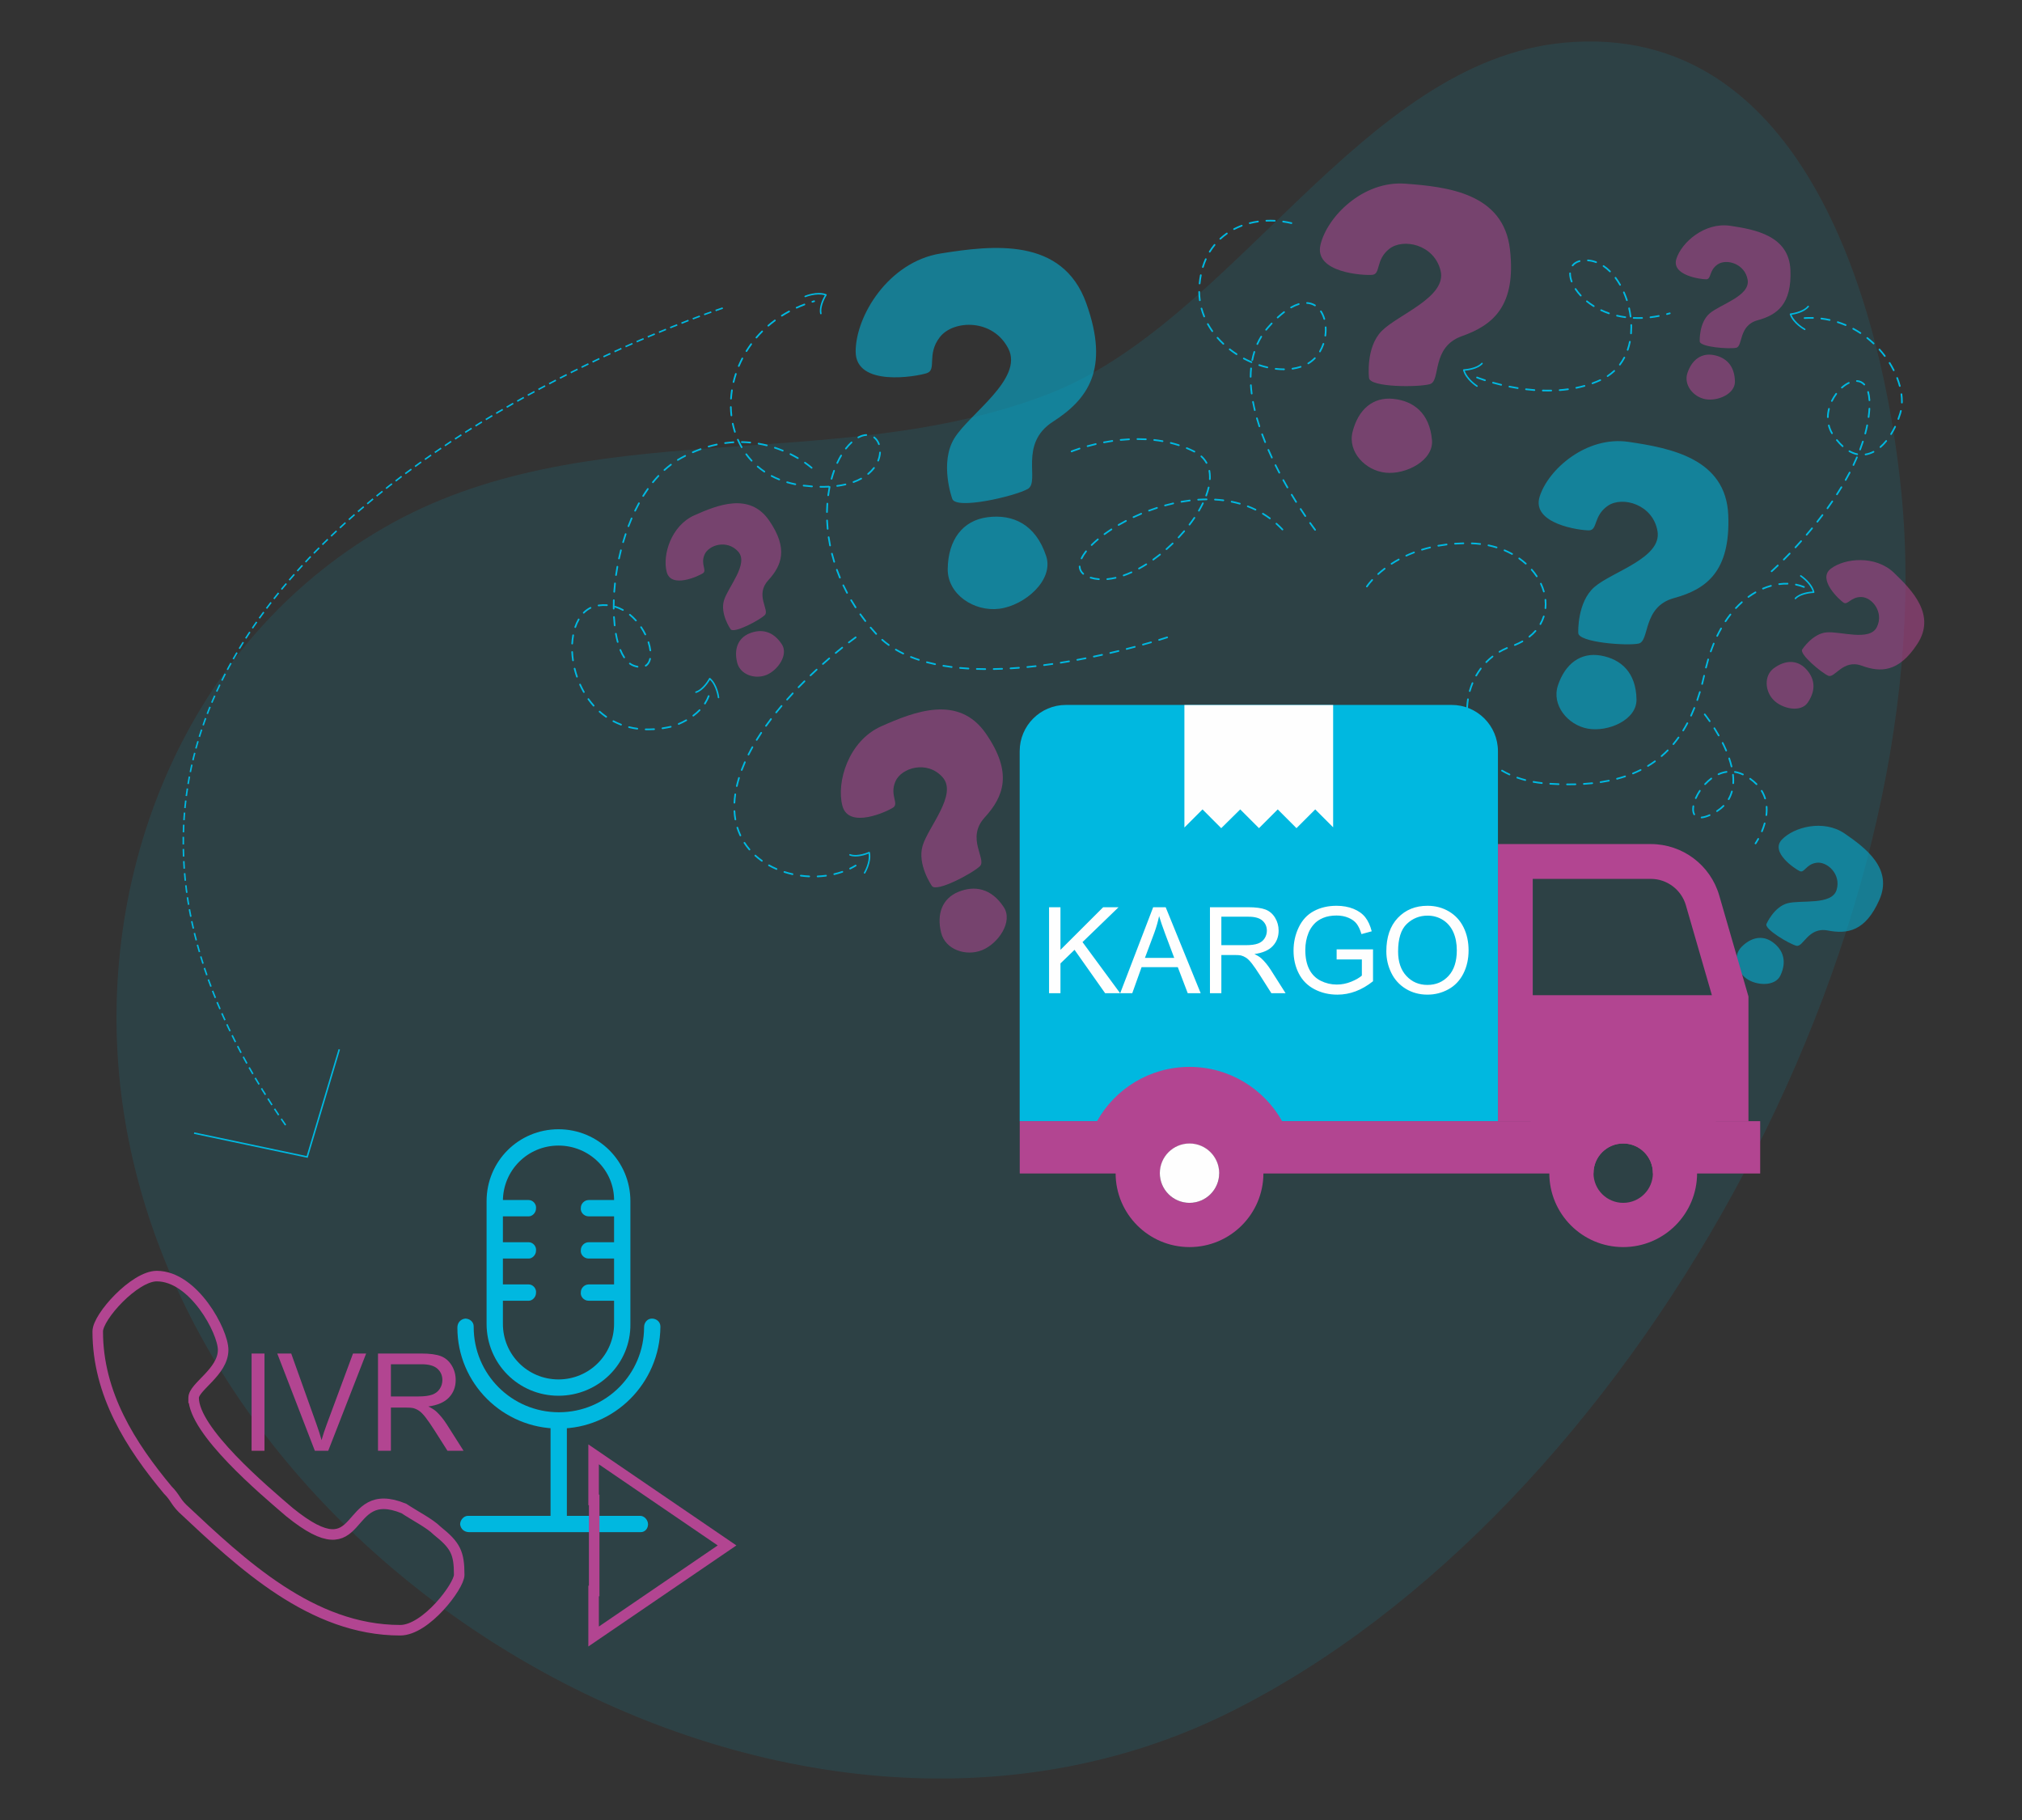 <?xml version="1.0" encoding="UTF-8"?>
<!DOCTYPE svg PUBLIC "-//W3C//DTD SVG 1.1//EN" "http://www.w3.org/Graphics/SVG/1.1/DTD/svg11.dtd">
<!-- Creator: CorelDRAW 2019 (64-Bit) -->
<svg xmlns="http://www.w3.org/2000/svg" xml:space="preserve" width="101.6mm" height="91.44mm" version="1.1" style="shape-rendering:geometricPrecision; text-rendering:geometricPrecision; image-rendering:optimizeQuality; fill-rule:evenodd; clip-rule:evenodd"
viewBox="0 0 10159.98 9143.98"
 xmlns:xlink="http://www.w3.org/1999/xlink">
 <rect x="0" y="0" width="10159.98" height="9143.98" fill="#333333" stroke="none"/>
 <defs>
  <style type="text/css">
   <![CDATA[
    .str0 {stroke:#B24591;stroke-width:52.92;stroke-miterlimit:22.926}
    .str2 {stroke:#00B8E0;stroke-width:7.62;stroke-miterlimit:22.926}
    .str1 {stroke:#00B8E0;stroke-width:7.62;stroke-miterlimit:22.926;stroke-dasharray:38.1 22.86}
    .fil9 {fill:none}
    .fil2 {fill:none;fill-rule:nonzero}
    .fil8 {fill:#FEFEFE}
    .fil1 {fill:#00B8E0}
    .fil7 {fill:#B24591}
    .fil10 {fill:#FEFEFE;fill-rule:nonzero}
    .fil6 {fill:#00B8E0;fill-rule:nonzero}
    .fil3 {fill:#B24591;fill-rule:nonzero}
    .fil0 {fill:#00B8E0;fill-opacity:0.11}
    .fil4 {fill:#00B8E0;fill-rule:nonzero;fill-opacity:0.549}
    .fil5 {fill:#B24591;fill-rule:nonzero;fill-opacity:0.549}
   ]]>
  </style>
 </defs>
 <g id="Layer_x0020_1">
  <path id="Path_52869" class="fil0" d="M5267.38 1979.99c931.49,-359.76 1573.43,-1669.99 2590.65,-1765.35 1216.6,-114.05 1605.36,1349.61 1695.78,2260.01 220.83,2224.55 -1351.1,5121.72 -3375.42,6128.46 -2210.22,1099.14 -5263.92,-678.97 -5568.6,-3100.96 -139.51,-1109.19 323.19,-2274.1 1317.19,-2849.5 1014.81,-587.56 2265.51,-257.45 3340.4,-672.66l0 0z" data-name="Path 52869"/>
  <g id="_2087224962928">
   <g>
    <path class="fil1" d="M2806.24 7012.44c-200.4,0 -361.29,-160.92 -361.29,-361.28l0 -616.31c0,-200.4 160.92,-361.29 361.29,-361.29 200.36,0 361.28,160.92 361.28,361.29l0 616.31c3.03,200.4 -160.92,361.28 -361.28,361.28zm0 -1256.9c-154.84,0 -279.31,124.47 -279.31,279.31l0 616.31c0,154.84 124.47,279.31 279.31,279.31 154.83,0 279.31,-124.47 279.31,-279.31l0 -616.31c3.02,-154.84 -124.48,-279.31 -279.31,-279.31z"/>
    <path class="fil1" d="M2808.26 7177.39c-282.36,0 -510.06,-227.7 -510.06,-507.04 0,-24.28 15.16,-42.5 39.47,-45.53 21.25,0 42.5,15.17 42.5,39.48l0 3.02c0,236.81 191.29,428.1 428.09,428.1 236.81,0 428.1,-191.29 428.1,-428.1 0,-21.25 15.16,-42.5 39.47,-42.5 21.25,0 42.5,15.17 42.5,39.48l0 3.02c-3.03,282.37 -230.76,510.07 -510.07,510.07z"/>
    <path class="fil1" d="M2808.88 7697.15c-21.25,0 -42.5,-18.23 -42.5,-39.48l0 -519.17c0,-24.28 21.25,-42.5 42.5,-39.48 21.25,0 36.44,18.23 39.47,39.48l0 519.17c0,21.25 -18.22,39.48 -39.47,39.48z"/>
    <path class="fil1" d="M3259.22 7697.76l-901.71 0c-24.28,0 -42.5,-15.17 -45.53,-39.47 0,-21.25 18.22,-42.5 39.47,-42.5l3.03 0 862.24 0c21.25,0 39.47,21.25 39.47,42.5 0,21.25 -15.17,39.47 -36.45,39.47l39.48 0z"/>
    <path class="fil1" d="M3121.9 6111.15l-163.95 0c-24.28,0 -42.5,-21.25 -39.48,-42.5 0,-21.25 18.23,-39.47 39.48,-39.47l163.95 0c21.25,0 39.47,21.25 36.44,42.5 0,21.25 -18.22,39.47 -36.44,39.47z"/>
    <path class="fil1" d="M3121.9 6323.14l-163.95 0c-24.28,0 -42.5,-21.25 -39.48,-42.5 0,-21.25 18.23,-39.48 39.48,-39.48l163.95 0c21.25,0 39.47,21.25 36.44,42.5 0,21.25 -18.22,39.48 -36.44,39.48z"/>
    <path class="fil1" d="M3121.9 6535.16l-163.95 0c-24.28,0 -42.5,-21.25 -39.48,-42.5 0,-21.25 18.23,-39.48 39.48,-39.48l163.95 0c21.25,0 39.47,21.25 36.44,42.5 0,21.25 -18.22,39.48 -36.44,39.48z"/>
    <path class="fil1" d="M2656.87 6111.15l-163.94 0c-24.28,0 -42.5,-21.25 -39.48,-42.5 0,-21.25 18.23,-39.47 39.48,-39.47l163.94 0c21.25,0 39.48,21.25 36.45,42.5 0,21.25 -18.22,39.47 -36.45,39.47z"/>
    <path class="fil1" d="M2656.87 6323.14l-163.94 0c-24.28,0 -42.5,-21.25 -39.48,-42.5 0,-21.25 18.23,-39.48 39.48,-39.48l163.94 0c21.25,0 39.48,21.25 36.45,42.5 0,21.25 -18.22,39.48 -36.45,39.48z"/>
    <path class="fil1" d="M2656.87 6535.16l-163.94 0c-24.28,0 -42.5,-21.25 -39.48,-42.5 0,-21.25 18.23,-39.48 39.48,-39.48l163.94 0c21.25,0 39.48,21.25 36.45,42.5 0,21.25 -18.22,39.48 -36.45,39.48z"/>
   </g>
   <polygon class="fil2 str0" points="2985.57,7993.3 2982.69,7993.3 2982.69,8222.09 3653.23,7764.51 2982.69,7306.94 2982.69,7535.73 2985.57,7535.73 "/>
   <path class="fil2 str0" d="M972.96 7022.92c0,-55.62 148.28,-129.75 148.28,-240.95 0,-92.66 -148.28,-370.67 -333.61,-370.67 -111.2,0 -296.54,203.86 -296.54,278.01 0,315.06 166.81,574.54 352.16,796.95 37.05,37.07 37.05,55.6 74.13,92.67 296.53,278.01 648.67,611.6 1093.48,611.6 129.73,0 296.53,-222.41 296.53,-278.01 0,-111.2 -18.53,-148.27 -111.2,-222.4 -37.07,-37.08 -111.2,-74.13 -166.8,-111.21 -315.08,-129.73 -185.34,333.61 -574.55,18.53 -129.74,-111.18 -481.88,-407.74 -481.88,-574.54l0 0.02z"/>
   <path class="fil3" d="M1264.11 7288.94l0 -488.63 64.84 0 0 488.63 -64.84 0zm317.92 0l-188.82 -488.63 70.07 0 126.94 355.1c10.12,28.43 18.77,55.05 25.59,79.96 7.51,-26.72 16.26,-53.35 26.27,-79.96l131.71 -355.1 65.98 0 -190.52 488.63 -67.22 0zm317.34 0l0 -488.63 216.57 0c43.55,0 76.65,4.43 99.29,13.19 22.64,8.76 40.71,24.23 54.26,46.41 13.53,22.18 20.24,46.75 20.24,73.59 0,34.69 -11.26,63.93 -33.67,87.7 -22.4,23.77 -56.98,38.78 -103.84,45.26 17.17,8.19 30.14,16.39 39.01,24.35 18.89,17.28 36.74,39.01 53.45,65.06l84.52 133.07 -80.76 0 -64.61 -101.68c-18.76,-29.46 -34.35,-51.87 -46.52,-67.45 -12.28,-15.58 -23.2,-26.39 -32.86,-32.65 -9.56,-6.13 -19.45,-10.46 -29.46,-12.96 -7.29,-1.48 -19.23,-2.27 -35.95,-2.27l-74.83 0 0 217.01 -64.84 0zm64.84 -272.98l138.75 0c29.58,0 52.56,-3.07 69.16,-9.21 16.61,-6.03 29.24,-15.81 37.77,-29.34 8.64,-13.42 12.96,-27.98 12.96,-43.8 0,-23.09 -8.3,-42.19 -25.03,-57.1 -16.71,-14.89 -43.1,-22.29 -79.15,-22.29l-154.46 0 0 161.74z"/>
   <g>
    <path class="fil4" d="M4784.54 2505.06c0,0 -65.02,-179.67 10.79,-303.09 75.82,-123.4 348.38,-298.64 271.48,-450.09 -76.93,-151.45 -275.34,-145.87 -343.85,-58.74 -68.5,87.1 -14.19,164.5 -65.84,181.63 -51.64,17.13 -357.74,71.06 -357.7,-108.54 0.09,-179.6 165.74,-450.99 427.41,-492.76 261.68,-41.77 611.64,-82.91 731.19,249.65 119.55,332.56 7.13,483.58 -167.41,595.62 -174.6,112.05 -62.57,301.7 -126.48,337.87 -63.86,36.17 -363.93,107.16 -379.59,48.45z"/>
    <path class="fil4" d="M4762.05 2857.85c2.15,-144.17 73.63,-243.1 200.61,-259.29 127.03,-16.22 241.13,35.6 293.93,194.95 40.29,121.52 -108.24,248.72 -235.23,264.94 -126.99,16.21 -261.16,-72.59 -259.31,-200.6z"/>
    <path class="fil5" d="M6878.85 1897.86c0,0 -17.84,-152.67 64.28,-235.34 82.03,-82.67 327.8,-169.67 295.41,-302.44 -32.29,-132.77 -188.67,-164.95 -258.33,-109.36 -69.67,55.6 -41.46,126.21 -85.02,130.11 -43.65,3.9 -293.32,-10.28 -260.13,-150.89 33.19,-140.62 212.79,-322.62 425.38,-307.12 212.69,15.51 494.25,47.76 526.64,330.21 32.29,282.44 -83.52,379.99 -240.8,435.55 -157.37,55.57 -104.65,224.73 -161.26,241.28 -56.81,16.55 -304.78,16.85 -306.17,-32z"/>
    <path class="fil5" d="M6796.22 2169.97c28.21,-112.5 102.36,-176.8 204.82,-166.08 102.45,10.7 182.29,72.31 194.25,206.82 9.17,102.57 -130.57,174.83 -233.02,164.12 -102.46,-10.71 -191.16,-104.96 -166.05,-204.86z"/>
    <path class="fil4" d="M7930.33 3179.03c0,0 -6.58,-153.56 81.43,-229.97 87.9,-76.42 339.36,-145.12 316.84,-279.9 -22.43,-134.79 -176.01,-178.37 -249.67,-128.05 -73.55,50.32 -50.53,122.82 -94.38,123.5 -43.66,0.69 -291.63,-31.8 -248.17,-169.6 43.35,-137.8 235.91,-306.1 446.8,-275.01 210.9,31.08 489.37,83.95 500.83,368.01 11.56,284.05 -111.13,372.82 -272.19,416.69 -160.96,43.85 -120.8,216.44 -178.5,228.77 -57.81,12.3 -305.18,-5.63 -302.99,-54.44z"/>
    <path class="fil4" d="M7827.97 3444.32c36.38,-110.09 115.12,-168.75 216.48,-150.56 101.36,18.19 176.41,85.49 178.5,220.53 1.6,102.98 -143.12,164.78 -244.48,146.55 -101.36,-18.19 -182.89,-118.74 -150.5,-216.52z"/>
    <path class="fil5" d="M8540.59 1714.32c0,0 -3.99,-92.86 49.23,-139.08 53.23,-46.21 205.22,-87.75 191.66,-169.25 -13.65,-81.51 -106.54,-107.87 -150.99,-77.44 -44.45,30.43 -30.6,74.27 -57.01,74.68 -26.51,0.41 -176.41,-19.22 -150.2,-102.56 26.21,-83.33 142.62,-185.1 270.2,-166.31 127.57,18.81 296.01,50.77 302.88,222.55 6.98,171.78 -67.17,225.46 -164.55,251.98 -97.47,26.51 -73.05,130.88 -108.03,138.33 -34.89,7.47 -184.59,-3.37 -183.19,-32.9z"/>
    <path class="fil5" d="M8478.7 1874.75c21.92,-66.6 69.56,-102.06 130.86,-91.06 61.29,11.02 106.74,51.71 107.94,133.36 0.99,62.28 -86.51,99.64 -147.81,88.63 -61.29,-11.01 -110.53,-71.8 -90.99,-130.93z"/>
    <path class="fil5" d="M4682.06 4450.38c0,0 -74.35,-107 -46.05,-201.6 28.34,-94.6 177.21,-257.85 99.98,-344.16 -77.23,-86.3 -207.02,-47.86 -236.86,21.59 -29.85,69.41 19.48,110.87 -11.53,131.2 -31.04,20.34 -223.27,109.58 -254.71,-8.77 -31.47,-118.35 30.11,-326.22 195.2,-399.62 165.09,-73.41 388.45,-161.87 525.54,36.28 137.09,198.17 89.49,317.37 -5.89,421.78 -95.38,104.45 11.69,209.77 -24.04,244.83 -35.78,35.04 -221.04,134.43 -241.64,98.47z"/>
    <path class="fil5" d="M4729.11 4686.77c-23.87,-95.39 5.89,-173.09 86.69,-206.03 80.85,-32.94 165.14,-18.79 227.88,76.93 47.86,73.02 -27.69,182.85 -108.55,215.84 -80.84,32.94 -184.82,-2.07 -206.02,-86.74z"/>
    <path class="fil4" d="M8876.37 4641.32c0,0 37.37,-85.11 105.54,-103.17 68.08,-18.02 222.86,11.69 246.58,-67.47 23.72,-79.13 -48.04,-143.72 -101.36,-136.02 -53.32,7.7 -60.2,53.19 -84.12,41.88 -24.02,-11.31 -149.9,-94.99 -89.6,-158.25 60.2,-63.22 209.6,-103.25 315.84,-30.19 106.15,73.11 243.29,176.01 173.82,333.28 -69.47,157.26 -159.66,172.74 -258.83,153.6 -99.07,-19.09 -123.19,85.32 -157.87,76.64 -34.69,-8.73 -164.16,-84.37 -150,-110.3z"/>
    <path class="fil4" d="M8750.09 4758.03c49.13,-50.07 107.54,-60.94 157.67,-24 50.23,36.89 72.96,93.41 38.17,167.24 -26.61,56.33 -121.59,51.35 -171.72,14.45 -50.23,-36.95 -67.68,-113.23 -24.12,-157.69z"/>
    <path class="fil5" d="M9056.16 3262.28c0,0 50.54,-78.05 120.6,-85.02 70.17,-6.91 218.17,47.1 254.25,-27.26 35.98,-74.35 -24.52,-149.56 -78.44,-150.46 -53.92,-0.91 -67.87,42.87 -89.7,27.9 -21.82,-14.97 -132.85,-117.66 -63.18,-170.48 69.56,-52.82 223.45,-68.52 316.64,20.57 93.19,89.08 212.09,212.52 118.4,356.72 -93.69,144.14 -185.18,145.05 -279.96,110.38 -94.79,-34.65 -135.35,64.56 -168.14,50.44 -32.79,-14.1 -148.6,-109.48 -130.47,-132.79z"/>
    <path class="fil5" d="M8912.94 3357.36c56.52,-41.58 115.82,-43 159.47,1.43 43.65,44.42 57.11,103.89 10.96,171.23 -35.18,51.35 -128.17,31.27 -171.82,-13.2 -43.66,-44.42 -48.84,-122.51 1.39,-159.46z"/>
    <path class="fil5" d="M3670.58 3160.54c0,0 -53.06,-76.34 -32.85,-143.85 20.17,-67.49 126.38,-183.96 71.31,-245.54 -55.1,-61.57 -147.68,-34.13 -169.01,15.39 -21.29,49.52 13.93,79.12 -8.21,93.63 -22.16,14.51 -159.29,78.16 -181.73,-6.28 -22.46,-84.44 21.49,-232.73 139.28,-285.11 117.79,-52.37 277.11,-115.48 374.95,25.88 97.79,141.39 63.85,226.45 -4.22,300.96 -68.03,74.5 8.38,149.67 -17.16,174.65 -25.5,24.99 -157.69,95.89 -172.36,70.27z"/>
    <path class="fil5" d="M3704.13 3329.19c-17.03,-68.03 4.17,-123.5 61.87,-146.97 57.68,-23.53 117.79,-13.47 162.56,54.86 34.15,52.08 -19.78,130.48 -77.45,153.96 -57.67,23.52 -131.85,-1.43 -146.98,-61.85z"/>
   </g>
   <path class="fil6" d="M5521.91 2905.79c-14.14,-1.11 -27.77,-3.7 -40.59,-7.57 -2.23,-0.69 -4.6,0.55 -5.24,2.8 -0.69,2.23 0.55,4.6 2.8,5.28 13.36,4.05 27.6,6.72 42.35,7.91 0.14,0.05 0.21,0.05 0.34,0.05 2.2,0 4.05,-1.68 4.22,-3.91 0.22,-2.33 -1.54,-4.35 -3.88,-4.56zm87.65 -3.88c-0.52,-2.27 -2.75,-3.69 -5.03,-3.14 -14.07,3.23 -27.87,5.52 -41.12,6.72 -2.32,0.21 -4.03,2.27 -3.82,4.6 0.18,2.19 2.02,3.82 4.21,3.82l0.39 0c13.6,-1.24 27.83,-3.56 42.23,-6.92 2.27,-0.51 3.7,-2.79 3.14,-5.08zm79.6 -28.29c-0.99,-2.15 -3.49,-3.05 -5.59,-2.1 -13.11,5.89 -26.19,11.13 -38.92,15.56 -2.19,0.78 -3.4,3.18 -2.62,5.38 0.6,1.76 2.23,2.84 4,2.84 0.47,0 0.94,-0.09 1.41,-0.21 12.95,-4.53 26.28,-9.86 39.57,-15.88 2.15,-0.95 3.09,-3.48 2.15,-5.59zm-243.53 6.24c-10.41,-9.16 -16,-20.6 -16.6,-33.94 -0.09,-2.31 -2.07,-4.17 -4.38,-4.04 -2.32,0.13 -4.13,2.11 -4.05,4.44 0.69,15.69 7.23,29.11 19.44,39.86 0.77,0.73 1.8,1.07 2.8,1.07 1.15,0 2.32,-0.47 3.18,-1.41 1.5,-1.77 1.37,-4.44 -0.39,-5.98zm317.65 -46.97c-1.3,-1.97 -3.89,-2.58 -5.88,-1.33 -12.06,7.57 -24.22,14.76 -36.28,21.25 -2,1.11 -2.79,3.7 -1.7,5.72 0.8,1.41 2.3,2.23 3.79,2.23 0.7,0 1.3,-0.17 1.99,-0.51 12.16,-6.62 24.52,-13.85 36.68,-21.55 1.99,-1.2 2.59,-3.82 1.4,-5.81zm68.67 -49.32c-1.4,-1.84 -4.09,-2.14 -5.98,-0.69 -11.07,8.78 -22.33,17.29 -33.59,25.29 -1.9,1.33 -2.39,3.99 -1,5.9 0.8,1.15 2.09,1.75 3.39,1.75 0.9,0 1.8,-0.26 2.49,-0.77 11.36,-8.08 22.83,-16.68 33.99,-25.54 1.79,-1.47 2.19,-4.14 0.7,-5.94zm-372.26 -16.98c-1.84,-1.42 -4.51,-1.12 -5.93,0.72 -9.81,12.6 -17.55,24.86 -23.05,36.47 -0.99,2.11 -0.09,4.61 2.02,5.64 0.6,0.25 1.21,0.38 1.81,0.38 1.59,0 3.1,-0.89 3.82,-2.41 5.24,-11.04 12.65,-22.78 22.07,-34.87 1.41,-1.85 1.11,-4.51 -0.74,-5.93zm435.64 -39.09c-1.69,-1.73 -4.28,-1.77 -5.98,-0.13 -10.06,9.71 -20.53,19.3 -30.99,28.51 -1.8,1.55 -2,4.21 -0.4,5.97 0.9,0.95 1.99,1.47 3.19,1.47 1,0 1.99,-0.35 2.79,-1.08 10.56,-9.29 21.13,-18.97 31.29,-28.76 1.7,-1.64 1.7,-4.31 0.1,-5.98zm-375.65 -20.39c-1.5,-1.8 -4.17,-2.02 -5.97,-0.51 -11.4,9.59 -21.98,19.26 -31.48,28.77 -1.68,1.67 -1.68,4.34 0,5.97 0.81,0.82 1.89,1.26 2.97,1.26 1.06,0 2.15,-0.44 3.01,-1.26 9.33,-9.33 19.73,-18.84 30.95,-28.25 1.77,-1.5 2.03,-4.17 0.52,-5.98zm433.26 -41.54c-1.79,-1.5 -4.38,-1.29 -5.98,0.51 -8.97,10.55 -18.44,21.12 -28,31.36 -1.7,1.67 -1.6,4.38 0.09,5.98 0.9,0.76 1.9,1.15 2.9,1.15 1.19,0 2.29,-0.46 3.09,-1.33 9.76,-10.36 19.33,-21.02 28.4,-31.7 1.49,-1.76 1.3,-4.42 -0.5,-5.97zm-364.84 -8.17c-1.29,-1.98 -3.92,-2.53 -5.85,-1.24 -12.13,7.86 -23.91,16.03 -35.04,24.17 -1.86,1.37 -2.28,4.03 -0.91,5.89 0.86,1.15 2.1,1.76 3.44,1.76 0.87,0 1.72,-0.31 2.5,-0.82 10.96,-8.09 22.62,-16.12 34.62,-23.91 1.93,-1.29 2.49,-3.91 1.24,-5.85zm858.89 0.13c-9.77,-10.36 -20.03,-20.34 -30.6,-29.67 -1.69,-1.55 -4.38,-1.42 -5.98,0.34 -1.49,1.72 -1.39,4.43 0.4,5.98 10.27,9.16 20.43,18.97 30,29.16 0.9,0.86 1.99,1.29 3.09,1.29 1.1,0 2.09,-0.39 2.89,-1.12 1.69,-1.63 1.79,-4.3 0.2,-5.98zm-785.65 -42.45c-1.08,-2.06 -3.66,-2.88 -5.72,-1.8 -12.64,6.62 -25.16,13.54 -37.2,20.55 -2.02,1.22 -2.67,3.79 -1.5,5.81 0.76,1.34 2.19,2.11 3.64,2.11 0.74,0 1.47,-0.22 2.12,-0.6 11.95,-6.97 24.33,-13.81 36.89,-20.39 2.07,-1.07 2.84,-3.6 1.77,-5.68zm342.63 -17.02c-1.99,-1.3 -4.58,-0.78 -5.88,1.16 -7.77,11.35 -15.95,22.83 -24.62,34.1 -1.39,1.85 -1.09,4.52 0.8,5.93 0.7,0.61 1.59,0.86 2.49,0.86 1.3,0 2.59,-0.56 3.39,-1.64 8.77,-11.43 17.14,-23.04 24.92,-34.52 1.29,-1.94 0.8,-4.55 -1.1,-5.89zm379.33 2.96c-11.46,-8.42 -23.32,-16.43 -35.48,-23.73 -1.99,-1.21 -4.58,-0.56 -5.78,1.41 -1.2,2.03 -0.6,4.61 1.4,5.82 11.96,7.22 23.62,15.04 34.78,23.3 0.8,0.56 1.69,0.81 2.59,0.81 1.3,0 2.59,-0.59 3.39,-1.71 1.4,-1.89 1,-4.51 -0.9,-5.9zm-645.24 -21.63c-0.9,-2.15 -3.39,-3.14 -5.58,-2.23 -12.96,5.46 -26.01,11.26 -38.8,17.24 -2.11,0.99 -3.02,3.53 -2.02,5.63 0.72,1.51 2.23,2.42 3.82,2.42 0.6,0 1.21,-0.13 1.81,-0.39 12.66,-5.94 25.62,-11.7 38.48,-17.12 2.19,-0.9 3.19,-3.4 2.29,-5.55zm307.97 -54.66c-2.09,-1.03 -4.68,-0.16 -5.68,1.94 -5.88,12.13 -12.56,24.6 -19.83,36.98 -1.2,2.03 -0.5,4.61 1.49,5.81 0.7,0.38 1.4,0.55 2.09,0.55 1.5,0 2.89,-0.72 3.69,-2.06 7.38,-12.6 14.15,-25.24 20.13,-37.58 1,-2.11 0.2,-4.65 -1.89,-5.64zm-228.53 25.6c-0.7,-2.24 -3.1,-3.45 -5.39,-2.71 -13.35,4.29 -26.81,8.98 -40.06,13.93 -2.2,0.77 -3.29,3.22 -2.5,5.41 0.6,1.73 2.2,2.75 3.89,2.75 0.5,0 1,-0.07 1.5,-0.25 13.15,-4.9 26.51,-9.54 39.76,-13.81 2.3,-0.73 3.49,-3.09 2.8,-5.32zm492.85 6.58c-12.56,-6.16 -25.82,-11.83 -39.07,-16.91 -2.2,-0.81 -4.59,0.26 -5.48,2.46 -0.8,2.15 0.29,4.59 2.49,5.46 13.05,4.94 26.01,10.53 38.37,16.59 0.6,0.3 1.29,0.43 1.89,0.43 1.6,0 3.09,-0.86 3.79,-2.36 1,-2.11 0.2,-4.65 -1.99,-5.67zm-411.23 -28.61c-0.5,-2.27 -2.79,-3.69 -5.08,-3.18 -13.66,3.05 -27.51,6.54 -41.16,10.33 -2.3,0.6 -3.59,2.92 -2.99,5.19 0.49,1.86 2.19,3.1 4.08,3.1 0.4,0 0.7,-0.04 1.1,-0.17 13.55,-3.7 27.31,-7.13 40.76,-10.23 2.29,-0.52 3.79,-2.75 3.29,-5.04zm331.79 -1.76c-13.45,-3.87 -27.41,-7.27 -41.36,-10.1 -2.29,-0.48 -4.58,0.99 -5.08,3.31 -0.4,2.27 1.09,4.52 3.39,4.98 13.75,2.8 27.4,6.11 40.66,9.94 0.4,0.08 0.8,0.13 1.2,0.13 1.89,0 3.49,-1.2 4.08,-3.06 0.6,-2.23 -0.69,-4.55 -2.89,-5.2zm-253.15 -16.13c-13.85,1.73 -28.01,3.83 -42.06,6.33 -2.29,0.38 -3.89,2.58 -3.49,4.89 0.4,2.03 2.19,3.49 4.19,3.49 0.2,0 0.49,-0.04 0.69,-0.09 13.96,-2.45 28.01,-4.51 41.66,-6.23 2.3,-0.25 3.99,-2.36 3.69,-4.69 -0.3,-2.32 -2.39,-4 -4.68,-3.7zm169.73 -0.85c-13.85,-1.72 -28.11,-3.01 -42.36,-3.83 -2.29,-0.13 -4.38,1.67 -4.48,4 -0.2,2.32 1.59,4.3 3.98,4.43 14.06,0.82 28.11,2.06 41.76,3.78 0.2,0.05 0.4,0.05 0.6,0.05 2,0 3.89,-1.55 4.19,-3.71 0.3,-2.31 -1.4,-4.43 -3.69,-4.72zm-84.92 -4.82c0,0 0,0 0,0 -13.95,0.13 -28.3,0.65 -42.45,1.64 -2.4,0.13 -4.19,2.14 -3.99,4.51 0.2,2.19 1.99,3.91 4.19,3.91l0.29 0c14.16,-0.94 28.21,-1.51 42.06,-1.59 2.3,-0.05 4.19,-1.93 4.19,-4.3 0,-2.32 -1.89,-4.17 -4.29,-4.17zm11.47 -59.6c-2.3,-0.57 -4.59,0.86 -5.09,3.13 -2.99,12.87 -7.07,26.28 -12.16,39.92 -0.79,2.19 0.3,4.64 2.5,5.45 0.59,0.18 0.99,0.27 1.49,0.27 1.69,0 3.39,-1.08 3.99,-2.76 5.18,-13.98 9.37,-27.78 12.46,-40.94 0.49,-2.28 -0.9,-4.56 -3.19,-5.07zm6.77 -80.5c-0.49,-2.33 -2.69,-3.84 -4.98,-3.36 -2.29,0.43 -3.79,2.62 -3.39,4.95 1.9,9.62 2.89,19.95 2.89,30.61 0,3.4 -0.1,6.93 -0.4,10.41 -0.1,2.37 1.7,4.34 4.09,4.47l0.2 0c2.19,0 4.09,-1.76 4.18,-3.99 0.2,-3.66 0.4,-7.32 0.4,-10.89 0,-11.22 -1.09,-22.05 -2.99,-32.2zm-14.65 -40.9c-6.87,-12.56 -15.94,-24.04 -27.01,-34.02 -1.69,-1.59 -4.38,-1.46 -5.98,0.26 -1.49,1.72 -1.39,4.44 0.3,5.98 10.27,9.38 18.84,20.12 25.32,31.86 0.79,1.38 2.19,2.2 3.68,2.2 0.7,0 1.4,-0.17 2.1,-0.56 1.99,-1.12 2.79,-3.7 1.59,-5.72zm-62.69 -58.49l-2.09 -1.07c-11.86,-5.93 -24.22,-11.53 -36.68,-16.65 -2.09,-0.85 -4.58,0.18 -5.48,2.33 -0.9,2.15 0.1,4.65 2.29,5.51 12.26,5.03 24.42,10.53 36.08,16.38l2.09 1.03c0.6,0.35 1.3,0.48 1.9,0.48 1.49,0 2.99,-0.82 3.79,-2.29 0.99,-2.06 0.2,-4.64 -1.9,-5.72zm-575.17 -12.85c-0.69,-2.24 -3.09,-3.44 -5.34,-2.72 -25.23,8.22 -39.55,14.16 -40.15,14.37 -2.16,0.9 -3.19,3.4 -2.28,5.55 0.64,1.63 2.23,2.62 3.9,2.62 0.52,0 1.09,-0.13 1.6,-0.34 0.13,-0.05 14.67,-6.07 39.57,-14.15 2.23,-0.73 3.43,-3.09 2.7,-5.33zm81.62 -22.24c-0.52,-2.27 -2.8,-3.7 -5.07,-3.18 -13.76,3.23 -27.61,6.76 -41.16,10.5 -2.23,0.59 -3.57,2.92 -2.96,5.2 0.52,1.84 2.23,3.09 4.08,3.09 0.38,0 0.77,-0.04 1.12,-0.17 13.46,-3.7 27.18,-7.18 40.85,-10.37 2.29,-0.54 3.7,-2.79 3.14,-5.07zm414.82 2.76c-13.26,-4.34 -27.01,-8.26 -40.87,-11.7 -2.29,-0.56 -4.58,0.82 -5.18,3.1 -0.5,2.27 0.8,4.55 3.09,5.11 13.65,3.36 27.21,7.23 40.37,11.52 0.39,0.13 0.89,0.17 1.29,0.17 1.79,0 3.49,-1.11 4.09,-2.92 0.69,-2.19 -0.5,-4.6 -2.79,-5.28zm-336.42 -21.68c-13.85,2.03 -27.96,4.35 -41.89,7.01 -2.32,0.44 -3.83,2.62 -3.4,4.94 0.39,2.03 2.2,3.45 4.18,3.45 0.25,0 0.52,-0.05 0.77,-0.09 13.85,-2.62 27.82,-4.94 41.54,-6.93 2.32,-0.33 3.91,-2.49 3.57,-4.81 -0.3,-2.28 -2.5,-3.92 -4.77,-3.57zm253.89 1.21c-13.75,-2.45 -27.91,-4.48 -42.06,-6.11 -2.39,-0.26 -4.38,1.42 -4.68,3.74 -0.3,2.32 1.39,4.43 3.69,4.69 14.05,1.55 28,3.57 41.56,5.98 0.3,0.04 0.5,0.08 0.79,0.08 2,0 3.79,-1.46 4.09,-3.53 0.5,-2.27 -1.1,-4.47 -3.39,-4.85zm-169.35 -9.59c-13.97,0.73 -28.21,1.81 -42.4,3.22 -2.32,0.26 -4,2.32 -3.79,4.64 0.22,2.16 2.07,3.79 4.22,3.79l0.43 0c14.02,-1.41 28.16,-2.5 41.97,-3.18 2.32,-0.13 4.12,-2.11 4,-4.43 -0.13,-2.36 -2.11,-4.13 -4.43,-4.04zm84.93 0c-13.65,-0.74 -27.7,-1.12 -41.76,-1.12l-0.69 0c-2.4,0 -4.29,1.89 -4.29,4.21 0,2.37 1.89,4.27 4.29,4.27l0.69 0c13.86,0 27.81,0.34 41.27,1.06l0.3 0c2.19,0 4.08,-1.71 4.18,-3.99 0.1,-2.33 -1.69,-4.3 -3.99,-4.43z"/>
   <path class="fil6" d="M4950.66 3357.45c-14.23,-0.09 -28.42,-0.34 -42.19,-0.78 -2.4,0 -4.25,1.77 -4.33,4.09 -0.09,2.36 1.75,4.3 4.08,4.39 13.81,0.43 28.08,0.68 42.4,0.77 2.33,0 4.21,-1.89 4.26,-4.21 0,-2.33 -1.89,-4.22 -4.22,-4.26zm84.46 -1.5c-14.19,0.55 -28.42,0.98 -42.27,1.24 -2.32,0.04 -4.17,1.98 -4.13,4.31 0.05,2.32 1.94,4.12 4.21,4.12 0.05,0 0.05,0 0.09,0 13.89,-0.26 28.22,-0.68 42.45,-1.24 2.36,-0.09 4.17,-2.07 4.08,-4.39 -0.12,-2.36 -2.11,-4.12 -4.43,-4.04zm-168.74 -1.21c-14.2,-0.86 -28.3,-1.93 -42.01,-3.18 -2.38,-0.26 -4.39,1.5 -4.61,3.83 -0.21,2.32 1.51,4.38 3.83,4.6 13.8,1.25 27.99,2.32 42.27,3.22l0.26 0c2.24,0 4.08,-1.71 4.21,-4 0.17,-2.32 -1.63,-4.29 -3.95,-4.47zm253.11 -3.96c-14.1,1.17 -28.3,2.16 -42.14,3.01 -2.32,0.13 -4.09,2.12 -3.96,4.48 0.13,2.24 2.03,3.95 4.22,3.95l0.26 0c13.89,-0.85 28.12,-1.85 42.32,-3.01 2.31,-0.16 4.07,-2.19 3.86,-4.51 -0.17,-2.36 -2.19,-4.09 -4.56,-3.92zm83.99 -8.16c-13.98,1.59 -28.09,3.09 -41.93,4.47 -2.32,0.21 -4,2.28 -3.78,4.6 0.21,2.19 2.06,3.83 4.21,3.83 0.13,0 0.27,0 0.38,-0.05 13.9,-1.33 28.04,-2.83 42.1,-4.43 2.33,-0.3 3.97,-2.36 3.7,-4.68 -0.25,-2.32 -2.31,-4.01 -4.68,-3.74zm-421 4.34c-14.11,-1.81 -28.12,-3.87 -41.68,-6.15 -2.27,-0.39 -4.47,1.16 -4.85,3.43 -0.39,2.34 1.16,4.48 3.48,4.87 13.63,2.32 27.74,4.38 41.97,6.24 0.18,0 0.39,0.04 0.56,0.04 2.07,0 3.91,-1.6 4.17,-3.7 0.3,-2.32 -1.33,-4.43 -3.65,-4.73zm504.81 -15.18c-14.07,2.02 -28.17,3.95 -41.88,5.72 -2.28,0.3 -3.91,2.41 -3.61,4.73 0.25,2.14 2.06,3.7 4.17,3.7 0.16,0 0.34,0 0.55,-0.05 13.72,-1.76 27.87,-3.7 41.97,-5.76 2.33,-0.34 3.92,-2.45 3.57,-4.78 -0.34,-2.32 -2.49,-3.95 -4.77,-3.56zm-587.81 1.11c-13.93,-2.96 -27.69,-6.27 -40.89,-9.8 -2.28,-0.6 -4.56,0.73 -5.16,3.02 -0.61,2.23 0.72,4.55 2.97,5.16 13.32,3.56 27.26,6.88 41.32,9.89 0.3,0.07 0.6,0.12 0.9,0.12 1.94,0 3.69,-1.37 4.13,-3.35 0.47,-2.29 -0.98,-4.52 -3.27,-5.04zm671.28 -14.36c-13.93,2.37 -28,4.7 -41.71,6.88 -2.32,0.4 -3.87,2.54 -3.53,4.86 0.35,2.06 2.15,3.57 4.18,3.57 0.25,0 0.46,-0.04 0.68,-0.08 13.76,-2.15 27.82,-4.53 41.8,-6.93 2.29,-0.39 3.83,-2.58 3.44,-4.85 -0.39,-2.33 -2.58,-3.88 -4.86,-3.45zm83.08 -15.39c-13.8,2.75 -27.78,5.41 -41.49,7.96 -2.28,0.42 -3.83,2.62 -3.4,4.9 0.39,2.06 2.15,3.48 4.17,3.48 0.26,0 0.51,-0.04 0.77,-0.08 13.77,-2.54 27.74,-5.21 41.59,-7.97 2.32,-0.42 3.78,-2.66 3.35,-4.94 -0.47,-2.32 -2.71,-3.79 -4.99,-3.35zm-835.55 8c-13.54,-4.43 -26.84,-9.25 -39.47,-14.28 -2.2,-0.9 -4.65,0.17 -5.52,2.32 -0.85,2.2 0.18,4.64 2.38,5.51 12.8,5.11 26.27,10.01 39.94,14.49 0.48,0.17 0.91,0.22 1.34,0.22 1.76,0 3.44,-1.13 4.04,-2.88 0.69,-2.24 -0.51,-4.66 -2.71,-5.38zm923.37 -22.11c-0.52,-2.27 -2.8,-3.7 -5.08,-3.22 -13.5,3.01 -27.26,5.98 -41.33,8.9 -2.27,0.47 -3.74,2.75 -3.26,5.03 0.43,1.98 2.2,3.35 4.17,3.35 0.26,0 0.56,-0.04 0.86,-0.08 14.06,-2.97 27.86,-5.94 41.41,-8.95 2.28,-0.47 3.71,-2.75 3.23,-5.03zm-1001.24 -9.11c-12.78,-6.19 -25.21,-12.87 -36.95,-19.78 -2.01,-1.21 -4.6,-0.52 -5.8,1.46 -1.17,2.01 -0.52,4.6 1.5,5.8 11.95,7.06 24.6,13.81 37.55,20.12 0.6,0.26 1.2,0.39 1.84,0.39 1.55,0 3.06,-0.85 3.79,-2.36 1.03,-2.1 0.17,-4.64 -1.93,-5.63zm1083.63 -10.16c-0.56,-2.27 -2.84,-3.65 -5.07,-3.09 -13.34,3.22 -27.05,6.54 -41.15,9.8 -2.29,0.52 -3.7,2.8 -3.14,5.08 0.43,1.94 2.19,3.26 4.08,3.26 0.34,0 0.64,-0.04 0.99,-0.12 14.1,-3.26 27.87,-6.53 41.19,-9.8 2.28,-0.56 3.66,-2.84 3.1,-5.13zm82.02 -21.02c-0.6,-2.24 -2.89,-3.61 -5.18,-3.01 -13.02,3.48 -26.66,7.05 -40.89,10.71 -2.27,0.56 -3.66,2.88 -3.05,5.11 0.47,1.94 2.19,3.19 4.09,3.19 0.34,0 0.69,-0.05 1.02,-0.13 14.29,-3.62 27.96,-7.22 41.02,-10.71 2.29,-0.6 3.58,-2.88 2.99,-5.16zm-1237.73 -11.48c-11.4,-8.22 -22.45,-16.99 -32.72,-26.02 -1.77,-1.55 -4.44,-1.38 -5.98,0.34 -1.55,1.76 -1.38,4.43 0.38,5.98 10.49,9.25 21.76,18.19 33.41,26.58 0.74,0.52 1.6,0.78 2.45,0.78 1.34,0 2.62,-0.61 3.45,-1.77 1.38,-1.89 0.94,-4.52 -0.99,-5.89zm1319.25 -11.36c-0.59,-2.23 -2.99,-3.52 -5.18,-2.88 -13.35,3.92 -27.11,7.78 -40.66,11.61 -2.29,0.61 -3.59,2.97 -2.99,5.21 0.5,1.85 2.19,3.09 4.08,3.09 0.4,0 0.8,-0.04 1.1,-0.17 13.76,-3.78 27.41,-7.7 40.76,-11.61 2.3,-0.64 3.59,-2.97 2.89,-5.25zm81.03 -25.07c-0.69,-2.19 -3.09,-3.39 -5.28,-2.67 -0.1,0.05 -14.65,4.91 -40.36,12.78 -2.3,0.69 -3.59,3.05 -2.89,5.28 0.59,1.82 2.29,3.02 4.08,3.02 0.4,0 0.8,-0.09 1.2,-0.22 25.91,-7.87 40.46,-12.76 40.66,-12.81 2.2,-0.77 3.39,-3.14 2.59,-5.38zm-1462.89 -18.83l-1.04 -1.12c-9.11,-10.03 -18.1,-20.26 -26.74,-30.49 -1.51,-1.8 -4.18,-2.02 -5.94,-0.52 -1.81,1.51 -2.02,4.17 -0.52,5.98 8.69,10.32 17.77,20.65 26.97,30.7l1.03 1.17c0.86,0.89 1.98,1.37 3.14,1.37 1.03,0 2.02,-0.38 2.84,-1.11 1.72,-1.6 1.85,-4.26 0.26,-5.98zm-54.27 -64.29c-8.6,-11.1 -17.08,-22.45 -25.16,-33.8 -1.33,-1.9 -3.96,-2.33 -5.89,-0.99 -1.89,1.37 -2.32,3.99 -1,5.89 8.18,11.48 16.7,22.92 25.38,34.06 0.82,1.07 2.06,1.63 3.31,1.63 0.91,0 1.85,-0.3 2.58,-0.86 1.85,-1.46 2.19,-4.12 0.78,-5.93zm-48.81 -68.59c-7.61,-11.74 -15.05,-23.78 -22.16,-35.78 -1.15,-2.02 -3.73,-2.71 -5.76,-1.5 -2.01,1.2 -2.7,3.78 -1.49,5.8 7.13,12.09 14.61,24.26 22.31,36.08 0.82,1.24 2.2,1.93 3.57,1.93 0.78,0 1.6,-0.21 2.28,-0.69 1.98,-1.24 2.54,-3.87 1.25,-5.84zm-42.62 -72.51c-6.58,-12.39 -12.9,-25.07 -18.83,-37.62 -0.99,-2.15 -3.53,-3.06 -5.64,-2.02 -2.11,0.98 -3.01,3.47 -2.02,5.59 5.98,12.72 12.39,25.49 19.01,38.01 0.74,1.42 2.19,2.23 3.75,2.23 0.63,0 1.32,-0.17 1.97,-0.46 2.06,-1.12 2.84,-3.66 1.76,-5.73zm-35.87 -76.11c-5.37,-12.95 -10.48,-26.14 -15.22,-39.22 -0.77,-2.19 -3.18,-3.31 -5.37,-2.54 -2.24,0.78 -3.36,3.23 -2.58,5.42 4.77,13.21 9.94,26.53 15.35,39.61 0.69,1.58 2.24,2.58 3.92,2.58 0.55,0 1.07,-0.09 1.63,-0.3 2.15,-0.91 3.18,-3.4 2.27,-5.55zm-28.5 -79.13c-4.09,-13.37 -7.92,-27.01 -11.31,-40.51 -0.56,-2.27 -2.88,-3.65 -5.13,-3.05 -2.27,0.56 -3.65,2.84 -3.05,5.11 3.44,13.64 7.28,27.4 11.4,40.94 0.55,1.81 2.24,2.98 4.04,2.98 0.43,0 0.82,-0.04 1.25,-0.17 2.24,-0.69 3.49,-3.06 2.8,-5.3zm-20.6 -81.53c-2.71,-13.72 -5.17,-27.7 -7.19,-41.46 -0.34,-2.28 -2.45,-3.91 -4.76,-3.52 -2.34,0.3 -3.92,2.45 -3.58,4.77 2.02,13.89 4.47,28 7.27,41.89 0.38,1.97 2.15,3.39 4.13,3.39 0.26,0 0.56,-0.04 0.82,-0.08 2.32,-0.48 3.77,-2.71 3.31,-4.99zm-15.01 -125.15c-0.08,-2.32 -2.07,-4.07 -4.39,-4.03 -2.32,0.09 -4.12,2.06 -4.03,4.38 0.54,14.03 1.49,28.3 2.83,42.4 0.22,2.19 2.02,3.83 4.21,3.83l0.39 0c2.32,-0.21 4.05,-2.27 3.83,-4.61 -1.34,-13.97 -2.29,-28.07 -2.84,-41.97zm-2.53 -88.53c-2.34,-0.18 -4.35,1.58 -4.53,3.91 -1.03,13.97 -1.67,28.25 -1.88,42.49 -0.05,2.32 1.8,4.25 4.16,4.3l0.05 0c2.32,0 4.21,-1.85 4.21,-4.18 0.26,-14.06 0.87,-28.16 1.89,-42 0.17,-2.34 -1.59,-4.35 -3.9,-4.52zm11.82 -83.65c-0.52,-0.13 -1.04,-0.13 -1.51,-0.04 -0.82,-1.03 -2.1,-1.67 -3.53,-1.59 -13.54,0.68 -27.52,0.9 -41.97,0.64 -2.23,-0.08 -4.25,1.86 -4.29,4.18 -0.05,2.32 1.8,4.25 4.16,4.3 14.25,0.21 28.09,0 41.47,-0.65 -2.46,12.6 -4.57,25.5 -6.28,38.4 -0.35,2.33 1.28,4.47 3.6,4.77 0.17,0.05 0.39,0.05 0.56,0.05 2.12,0 3.92,-1.54 4.18,-3.66 1.89,-13.97 4.2,-27.9 6.91,-41.46 0.48,-2.27 -0.98,-4.5 -3.3,-4.94zm-88.98 -2.88c-13.58,-1.03 -27.69,-2.4 -41.88,-4.13 -2.28,-0.26 -4.43,1.38 -4.69,3.7 -0.3,2.32 1.33,4.43 3.66,4.7 14.36,1.75 28.55,3.12 42.27,4.16l0.34 0c2.2,0 4.04,-1.67 4.22,-3.92 0.17,-2.32 -1.59,-4.34 -3.92,-4.51zm171.93 -6.71c-0.56,-2.27 -2.83,-3.7 -5.07,-3.18 -13.08,3.05 -26.92,5.55 -41.16,7.4 -2.32,0.3 -3.95,2.45 -3.66,4.72 0.26,2.15 2.12,3.71 4.18,3.71 0.17,0 0.38,0 0.56,-0.05 14.53,-1.89 28.63,-4.42 41.97,-7.52 2.28,-0.56 3.7,-2.84 3.18,-5.08zm-255.18 -4c-13.85,-2.79 -27.53,-6.18 -40.64,-10.06 -2.27,-0.65 -4.6,0.61 -5.29,2.88 -0.64,2.24 0.64,4.56 2.89,5.25 13.36,3.91 27.25,7.35 41.36,10.2 0.26,0.08 0.57,0.08 0.81,0.08 1.99,0 3.75,-1.38 4.18,-3.4 0.43,-2.27 -1.04,-4.52 -3.31,-4.95zm333.75 -26.32c-1.12,-2.06 -3.7,-2.79 -5.73,-1.67 -11.7,6.37 -24.46,12.13 -37.92,17.03 -2.19,0.77 -3.32,3.22 -2.54,5.41 0.65,1.73 2.23,2.76 4,2.76 0.48,0 0.94,-0.05 1.42,-0.25 13.9,-5.04 27.05,-10.93 39.09,-17.56 2.06,-1.11 2.79,-3.65 1.68,-5.72zm-413.91 2.54c-13.03,-5.24 -25.8,-11.13 -37.93,-17.59 -2.07,-1.07 -4.65,-0.25 -5.71,1.82 -1.08,2.06 -0.31,4.59 1.76,5.67 12.38,6.58 25.41,12.6 38.7,17.93 0.52,0.22 1.08,0.35 1.59,0.35 1.68,0 3.26,-1.04 3.91,-2.67 0.86,-2.16 -0.17,-4.65 -2.32,-5.51zm275.44 -43.9c-2.19,-0.81 -4.61,0.34 -5.42,2.53 -4.69,13.08 -8.99,26.75 -12.77,40.65 -0.65,2.23 0.69,4.55 2.92,5.15 0.39,0.13 0.78,0.17 1.12,0.17 1.89,0 3.56,-1.25 4.08,-3.09 3.74,-13.67 8.01,-27.14 12.6,-40.04 0.83,-2.19 -0.34,-4.6 -2.53,-5.37zm201.76 -13.68c-1.84,-1.42 -4.51,-1.07 -5.93,0.81 -8.08,10.54 -17.76,20.48 -28.72,29.52 -1.8,1.45 -2.06,4.12 -0.56,5.93 0.82,1.02 2.01,1.54 3.26,1.54 0.95,0 1.89,-0.3 2.67,-0.95 11.48,-9.41 21.59,-19.82 30.06,-30.91 1.43,-1.85 1.08,-4.52 -0.78,-5.94zm-550.99 18.54c-11.52,-7.79 -22.71,-16.3 -33.2,-25.29 -1.77,-1.51 -4.43,-1.29 -5.98,0.48 -1.51,1.76 -1.29,4.42 0.48,5.97 10.75,9.16 22.18,17.89 33.96,25.84 0.74,0.52 1.56,0.74 2.37,0.74 1.38,0 2.72,-0.65 3.53,-1.85 1.29,-1.94 0.77,-4.56 -1.16,-5.89zm385.53 -81.1c-1.99,-1.21 -4.61,-0.52 -5.77,1.45 -7.01,11.83 -13.68,24.56 -19.83,37.85 -0.98,2.11 -0.04,4.64 2.07,5.59 0.55,0.3 1.16,0.39 1.76,0.39 1.59,0 3.14,-0.91 3.88,-2.46 5.97,-12.98 12.51,-25.45 19.38,-37.02 1.17,-2.03 0.52,-4.61 -1.49,-5.8zm-448.88 26.92c-9.41,-10.16 -18.4,-20.95 -26.66,-32.18 -1.38,-1.84 -4,-2.27 -5.89,-0.9 -1.9,1.42 -2.28,4.04 -0.91,5.94 8.43,11.44 17.64,22.53 27.27,32.9 0.82,0.9 1.98,1.33 3.1,1.33 1.02,0 2.06,-0.35 2.88,-1.12 1.72,-1.59 1.8,-4.26 0.21,-5.97zm642.39 -42.75c-2.37,-0.09 -4.35,1.63 -4.47,3.96 -0.82,13.24 -3.88,26.62 -9.12,39.68 -0.86,2.2 0.21,4.65 2.36,5.51 0.52,0.21 1.03,0.3 1.59,0.3 1.69,0 3.27,-0.98 3.92,-2.67 5.59,-13.93 8.81,-28.16 9.67,-42.31 0.13,-2.37 -1.64,-4.34 -3.95,-4.47zm-140.28 -49.46c-1.55,-1.72 -4.22,-1.85 -5.98,-0.25 -10.02,9.19 -19.77,19.87 -28.98,31.65 -1.42,1.8 -1.12,4.47 0.73,5.93 0.77,0.6 1.68,0.91 2.59,0.91 1.28,0 2.53,-0.56 3.34,-1.64 8.9,-11.44 18.36,-21.71 28.04,-30.61 1.72,-1.6 1.85,-4.27 0.26,-5.99zm-551.61 25.07c-6.87,-11.95 -13.2,-24.47 -18.83,-37.27 -0.94,-2.12 -3.44,-3.1 -5.54,-2.16 -2.16,0.95 -3.14,3.44 -2.2,5.54 5.76,13.08 12.21,25.9 19.27,38.11 0.78,1.37 2.19,2.15 3.66,2.15 0.72,0 1.45,-0.22 2.1,-0.61 2.02,-1.15 2.75,-3.74 1.54,-5.76zm690.08 -14.44c-5.34,-15.01 -14.11,-27.48 -25.33,-36.08 -1.85,-1.38 -4.51,-1.04 -5.93,0.81 -1.42,1.85 -1.08,4.51 0.77,5.94 9.94,7.56 17.72,18.7 22.53,32.16 0.65,1.72 2.25,2.8 4,2.8 0.48,0 0.95,-0.09 1.42,-0.26 2.2,-0.78 3.35,-3.18 2.54,-5.37zm-67.65 -49.07c-13.45,0.55 -27.56,4.82 -41.92,12.64 -2.06,1.16 -2.84,3.7 -1.72,5.76 0.78,1.43 2.23,2.2 3.74,2.2 0.68,0 1.37,-0.17 2.02,-0.52 13.21,-7.22 26.1,-11.14 38.23,-11.66 2.32,-0.07 4.17,-2.06 4.04,-4.38 -0.08,-2.32 -2.02,-4.09 -4.39,-4.04zm-656.05 -12.86c-4.18,-13.12 -7.79,-26.7 -10.71,-40.38 -0.48,-2.28 -2.71,-3.75 -4.99,-3.27 -2.32,0.47 -3.74,2.71 -3.26,4.99 2.96,13.98 6.66,27.87 10.91,41.24 0.61,1.81 2.25,2.93 4.05,2.93 0.43,0 0.86,-0.05 1.28,-0.17 2.25,-0.74 3.45,-3.1 2.72,-5.34zm-20.3 -123.46c-0.05,-2.32 -2.07,-4.26 -4.3,-4.13 -2.32,0.08 -4.17,2.03 -4.13,4.34 0.3,14.23 1.3,28.56 2.88,42.54 0.26,2.15 2.07,3.73 4.22,3.73l0.47 0c2.32,-0.3 4,-2.36 3.75,-4.68 -1.6,-13.72 -2.55,-27.78 -2.89,-41.8zm1.94 -88.34c-2.29,-0.33 -4.43,1.26 -4.83,3.53 -2.14,14.07 -3.69,28.35 -4.59,42.41 -0.17,2.32 1.59,4.35 3.91,4.47 0.09,0 0.22,0.05 0.31,0.05 2.19,0 4.03,-1.73 4.2,-3.96 0.91,-13.85 2.46,-27.87 4.57,-41.67 0.33,-2.28 -1.25,-4.48 -3.57,-4.83zm20.34 -81.95c-2.24,-0.74 -4.6,0.47 -5.33,2.7 -4.44,13.46 -8.35,27.27 -11.61,40.99 -0.57,2.28 0.85,4.56 3.14,5.08 0.3,0.08 0.63,0.11 0.98,0.11 1.9,0 3.61,-1.28 4.09,-3.21 3.22,-13.51 7.1,-27.05 11.44,-40.34 0.73,-2.24 -0.48,-4.6 -2.71,-5.33zm33.28 -77.62c-2.06,-1.08 -4.61,-0.26 -5.67,1.8 -6.54,12.6 -12.6,25.59 -18.07,38.62 -0.9,2.15 0.13,4.6 2.28,5.5 0.52,0.26 1.08,0.34 1.63,0.34 1.64,0 3.23,-0.98 3.92,-2.58 5.37,-12.8 11.3,-25.58 17.71,-38.01 1.08,-2.06 0.26,-4.61 -1.8,-5.67zm45.07 -71.43c-1.86,-1.38 -4.52,-0.99 -5.89,0.89 -8.38,11.45 -16.43,23.32 -23.87,35.32 -1.21,1.97 -0.6,4.59 1.37,5.8 0.69,0.43 1.47,0.64 2.24,0.64 1.42,0 2.8,-0.72 3.57,-2.02 7.36,-11.78 15.26,-23.48 23.48,-34.7 1.38,-1.9 0.99,-4.56 -0.9,-5.93zm55.56 -63.6c-1.63,-1.68 -4.34,-1.68 -5.98,0 -10.01,9.97 -19.78,20.46 -28.98,31.18 -1.51,1.76 -1.34,4.42 0.47,5.97 0.78,0.68 1.76,1.03 2.75,1.03 1.16,0 2.37,-0.52 3.19,-1.5 9.07,-10.54 18.66,-20.86 28.55,-30.71 1.64,-1.63 1.64,-4.35 0,-5.97zm64.46 -54.53c-1.38,-1.89 -4,-2.28 -5.89,-0.9 -11.44,8.43 -22.62,17.33 -33.28,26.49 -1.82,1.54 -1.99,4.2 -0.48,5.97 0.82,0.99 2.02,1.46 3.23,1.46 0.94,0 1.93,-0.3 2.75,-0.99 10.49,-9.02 21.55,-17.84 32.81,-26.14 1.85,-1.37 2.28,-4.04 0.86,-5.89zm71.69 -44.69c-1.12,-2.01 -3.66,-2.79 -5.72,-1.71 -12.47,6.74 -24.86,13.97 -36.72,21.5 -1.99,1.24 -2.58,3.82 -1.34,5.81 0.82,1.28 2.2,1.97 3.57,1.97 0.78,0 1.6,-0.22 2.27,-0.65 11.74,-7.43 23.92,-14.53 36.22,-21.15 2.07,-1.12 2.83,-3.69 1.72,-5.77zm77.1 -34.44c-0.82,-2.2 -3.27,-3.31 -5.46,-2.45 -13.24,5.03 -26.49,10.49 -39.26,16.3 -2.1,0.99 -3.05,3.48 -2.07,5.58 0.69,1.6 2.24,2.5 3.83,2.5 0.6,0 1.21,-0.13 1.77,-0.39 12.59,-5.72 25.62,-11.13 38.74,-16.08 2.19,-0.86 3.27,-3.27 2.45,-5.46zm49.07 -16.13c-0.64,-2.23 -2.98,-3.52 -5.25,-2.88 -3.01,0.91 -6.06,1.81 -9.03,2.76 -2.23,0.68 -3.48,3.05 -2.8,5.28 0.57,1.81 2.24,2.97 4.05,2.97 0.39,0 0.82,-0.05 1.24,-0.17 2.97,-0.94 5.93,-1.85 8.95,-2.71 2.24,-0.68 3.52,-3.01 2.84,-5.25z"/>
   <path class="fil6" d="M4149.81 4395.38c-13.67,1.84 -27.7,3.09 -41.71,3.66 -2.36,0.12 -4.18,2.1 -4.09,4.42 0.13,2.28 1.98,4.05 4.26,4.05l0.18 0c14.27,-0.61 28.54,-1.85 42.48,-3.75 2.32,-0.3 3.91,-2.45 3.61,-4.72 -0.3,-2.33 -2.45,-4.01 -4.73,-3.66zm-83.64 3.61c-13.89,-0.65 -27.96,-1.9 -41.75,-3.74 -2.33,-0.34 -4.43,1.33 -4.73,3.66 -0.3,2.27 1.33,4.42 3.61,4.72 14.06,1.86 28.34,3.14 42.48,3.79l0.22 0c2.23,0 4.09,-1.76 4.22,-4.04 0.08,-2.33 -1.73,-4.3 -4.05,-4.39zm-82.99 -11.09c-13.68,-3.05 -27.27,-6.75 -40.43,-10.97 -2.23,-0.73 -4.6,0.52 -5.33,2.7 -0.69,2.24 0.52,4.61 2.75,5.34 13.38,4.3 27.22,8.09 41.15,11.19 0.3,0.08 0.61,0.08 0.95,0.08 1.93,0 3.66,-1.33 4.09,-3.27 0.52,-2.28 -0.91,-4.56 -3.18,-5.07zm253.33 -9.12c-0.78,-2.24 -3.19,-3.39 -5.42,-2.63 -12.91,4.52 -26.4,8.44 -40.12,11.65 -2.28,0.57 -3.69,2.85 -3.15,5.13 0.44,1.93 2.21,3.23 4.09,3.23 0.35,0 0.65,0 1,-0.09 14.01,-3.32 27.81,-7.32 40.97,-11.91 2.24,-0.78 3.4,-3.19 2.63,-5.38zm-332.94 -16.51c-12.89,-5.55 -25.54,-11.79 -37.54,-18.46 -2.01,-1.11 -4.59,-0.38 -5.76,1.64 -1.12,2.02 -0.39,4.6 1.63,5.77 12.26,6.78 25.16,13.15 38.33,18.79 0.55,0.25 1.11,0.34 1.67,0.34 1.63,0 3.18,-0.94 3.87,-2.54 0.94,-2.15 -0.08,-4.64 -2.2,-5.54zm399.46 -15.79c-1.2,-2.02 -3.83,-2.62 -5.8,-1.41 -8.77,5.37 -18.02,10.44 -27.57,15.09 -2.06,1.03 -2.96,3.53 -1.93,5.63 0.73,1.5 2.23,2.41 3.78,2.41 0.65,0 1.29,-0.17 1.85,-0.43 9.76,-4.77 19.31,-9.97 28.29,-15.49 1.99,-1.24 2.63,-3.82 1.38,-5.8zm-472.34 -24.93c-11.44,-8.14 -22.37,-16.95 -32.51,-26.12 -1.77,-1.58 -4.43,-1.45 -5.98,0.26 -1.59,1.77 -1.46,4.44 0.3,5.98 10.36,9.42 21.58,18.45 33.29,26.75 0.77,0.56 1.58,0.78 2.45,0.78 1.33,0 2.62,-0.61 3.44,-1.76 1.37,-1.9 0.9,-4.57 -0.99,-5.89zm-61.59 -56c-9.07,-10.62 -17.46,-21.84 -24.89,-33.41 -1.29,-1.98 -3.92,-2.54 -5.85,-1.25 -1.98,1.25 -2.54,3.88 -1.25,5.85 7.66,11.87 16.26,23.39 25.55,34.28 0.85,0.98 2.02,1.5 3.21,1.5 1,0 1.95,-0.35 2.77,-1.04 1.76,-1.5 1.97,-4.16 0.46,-5.93zm-45.06 -69.83c-5.81,-12.48 -10.88,-25.55 -15,-38.84 -0.7,-2.24 -3.1,-3.48 -5.3,-2.79 -2.24,0.68 -3.49,3.05 -2.8,5.29 4.27,13.67 9.46,27.09 15.44,39.91 0.73,1.5 2.24,2.4 3.83,2.4 0.61,0 1.2,-0.08 1.81,-0.38 2.1,-1 3.01,-3.49 2.02,-5.59zm-29.55 -120.8c-0.13,-2.33 -2.1,-4.08 -4.47,-3.96 -2.32,0.13 -4.09,2.11 -3.96,4.43 0.78,14.41 2.41,28.68 4.83,42.45 0.38,2.06 2.14,3.48 4.16,3.48 0.26,0 0.52,0 0.74,-0.04 2.31,-0.43 3.83,-2.63 3.44,-4.91 -2.37,-13.41 -3.96,-27.35 -4.74,-41.45zm0.52 -88.24c-2.32,-0.35 -4.47,1.28 -4.81,3.6 -2.07,14.29 -3.49,28.6 -4.22,42.45 -0.09,2.32 1.68,4.3 4.04,4.43l0.22 0c2.23,0 4.08,-1.77 4.21,-4 0.69,-13.58 2.07,-27.61 4.13,-41.67 0.34,-2.32 -1.25,-4.46 -3.57,-4.81zm19.4 -82.19c-2.25,-0.69 -4.61,0.57 -5.3,2.8 -4.16,13.77 -7.86,27.61 -11.01,41.12 -0.51,2.27 0.91,4.55 3.19,5.07 0.34,0.08 0.64,0.08 0.95,0.08 1.93,0 3.7,-1.29 4.12,-3.26 3.05,-13.29 6.71,-26.97 10.89,-40.52 0.64,-2.23 -0.61,-4.59 -2.84,-5.29zm30.1 -78.94c-2.16,-0.95 -4.65,0 -5.59,2.14 -5.81,13.16 -11.19,26.41 -16.08,39.35 -0.82,2.2 0.3,4.64 2.49,5.46 0.47,0.17 0.99,0.26 1.47,0.26 1.71,0 3.34,-1.03 3.94,-2.75 4.83,-12.82 10.2,-25.89 15.92,-38.92 0.95,-2.11 0,-4.61 -2.15,-5.54zm38.23 -75.43c-2.02,-1.17 -4.61,-0.43 -5.76,1.63 -7.01,12.55 -13.73,25.16 -19.92,37.5 -1.02,2.1 -0.2,4.64 1.9,5.68 0.6,0.3 1.24,0.47 1.89,0.47 1.55,0 3.01,-0.86 3.78,-2.37 6.11,-12.22 12.78,-24.72 19.74,-37.15 1.12,-2.06 0.39,-4.65 -1.63,-5.76zm44.5 -71.95c-1.97,-1.29 -4.59,-0.78 -5.89,1.16 -7.9,11.95 -15.61,23.99 -22.87,35.77 -1.21,1.99 -0.6,4.61 1.41,5.82 0.69,0.42 1.43,0.64 2.2,0.64 1.42,0 2.79,-0.74 3.61,-2.02 7.18,-11.7 14.83,-23.65 22.71,-35.52 1.29,-1.93 0.77,-4.56 -1.17,-5.85zm49.37 -68.8c-1.85,-1.43 -4.51,-1.04 -5.94,0.82 -8.64,11.35 -17.11,22.87 -25.15,34.14 -1.38,1.93 -0.94,4.56 1,5.89 0.72,0.56 1.58,0.82 2.44,0.82 1.29,0 2.58,-0.65 3.45,-1.76 7.99,-11.24 16.42,-22.67 25.02,-33.98 1.42,-1.86 1.04,-4.52 -0.82,-5.93zm53.2 -65.76c-1.77,-1.51 -4.43,-1.29 -5.93,0.52 -9.25,10.88 -18.36,21.88 -27.05,32.68 -1.47,1.81 -1.17,4.47 0.65,5.94 0.76,0.64 1.71,0.94 2.62,0.94 1.24,0 2.49,-0.51 3.31,-1.59 8.69,-10.75 17.72,-21.67 26.92,-32.51 1.5,-1.81 1.28,-4.47 -0.52,-5.98zm56.42 -63.13c-1.73,-1.59 -4.39,-1.51 -5.98,0.22 -9.72,10.44 -19.35,21.03 -28.55,31.39 -1.55,1.72 -1.42,4.43 0.34,5.98 0.82,0.69 1.81,1.07 2.79,1.07 1.17,0 2.33,-0.52 3.19,-1.42 9.16,-10.36 18.75,-20.86 28.43,-31.26 1.58,-1.72 1.45,-4.39 -0.22,-5.98zm59.04 -60.67c-1.63,-1.63 -4.34,-1.68 -5.98,0 -10.1,9.97 -20.12,20.12 -29.84,30.14 -1.63,1.68 -1.59,4.35 0.09,5.98 0.82,0.82 1.89,1.2 2.96,1.2 1.08,0 2.19,-0.42 3.01,-1.29 9.68,-9.97 19.69,-20.08 29.72,-30.06 1.67,-1.63 1.67,-4.29 0.04,-5.97zm61.33 -58.4c-1.6,-1.72 -4.26,-1.81 -5.98,-0.22 -10.41,9.59 -20.81,19.35 -30.96,29.03 -1.69,1.6 -1.73,4.26 -0.13,5.97 0.86,0.87 1.97,1.3 3.05,1.3 1.08,0 2.1,-0.39 2.92,-1.16 10.12,-9.64 20.47,-19.39 30.84,-28.94 1.71,-1.6 1.85,-4.27 0.26,-5.98zm63.38 -56.2c-1.54,-1.77 -4.21,-1.99 -5.98,-0.44 -10.7,9.17 -21.41,18.57 -31.95,27.91 -1.71,1.55 -1.89,4.22 -0.34,5.97 0.86,0.95 2.02,1.43 3.18,1.43 0.99,0 1.97,-0.34 2.8,-1.08 10.45,-9.33 21.15,-18.66 31.82,-27.82 1.76,-1.55 1.98,-4.21 0.47,-5.97zm65.29 -54.01c-1.47,-1.86 -4.14,-2.12 -5.95,-0.7 -10.83,8.73 -21.92,17.76 -32.89,26.84 -1.81,1.5 -2.07,4.16 -0.56,5.98 0.81,0.99 2.02,1.49 3.27,1.49 0.94,0 1.89,-0.3 2.67,-0.93 10.96,-9.08 21.96,-18.11 32.81,-26.75 1.8,-1.47 2.1,-4.14 0.65,-5.93zm67.63 -51.44c-1.37,-1.94 -4,-2.36 -5.89,-1.03 -0.12,0.08 -12.9,9.16 -34.27,25.59 -1.85,1.41 -2.2,4.07 -0.77,5.93 0.85,1.07 2.1,1.63 3.35,1.63 0.9,0 1.81,-0.3 2.58,-0.86 21.21,-16.29 33.84,-25.28 33.97,-25.37 1.94,-1.38 2.37,-4 1.03,-5.89z"/>
   <path class="fil6" d="M3286.35 3659.38c-14.19,0.9 -28.3,1.2 -41.84,0.82 -2.36,-0.09 -4.31,1.76 -4.39,4.07 -0.04,2.34 1.81,4.31 4.13,4.35 4.13,0.13 8.3,0.18 12.52,0.18 9.84,0 19.99,-0.31 30.14,-1 2.32,-0.13 4.08,-2.15 3.91,-4.46 -0.13,-2.32 -2.15,-4.14 -4.47,-3.96zm-83.51 -2.5c-13.9,-1.8 -27.7,-4.43 -41.03,-7.74 -2.23,-0.56 -4.51,0.86 -5.11,3.09 -0.57,2.29 0.85,4.57 3.09,5.13 13.59,3.4 27.74,6.02 41.93,7.91 0.22,0.04 0.39,0.04 0.56,0.04 2.1,0 3.92,-1.54 4.22,-3.66 0.29,-2.32 -1.34,-4.47 -3.66,-4.77zm171.45 -6.49c-0.51,-2.28 -2.75,-3.7 -5.03,-3.18 -13.89,3.09 -27.74,5.67 -41.24,7.7 -2.32,0.33 -3.92,2.49 -3.57,4.81 0.3,2.1 2.11,3.62 4.18,3.62 0.21,0 0.43,-0.05 0.63,-0.05 13.68,-2.07 27.79,-4.69 41.85,-7.83 2.28,-0.51 3.7,-2.79 3.18,-5.07zm-252.25 -13.63c-13.04,-4.91 -25.81,-10.67 -38.06,-17.12 -2.07,-1.07 -4.6,-0.31 -5.68,1.77 -1.12,2.06 -0.31,4.64 1.76,5.72 12.52,6.58 25.63,12.51 38.97,17.54 0.47,0.17 0.98,0.26 1.5,0.26 1.68,0 3.31,-1.04 3.96,-2.71 0.82,-2.19 -0.31,-4.65 -2.45,-5.46zm329.79 -20.18c-1.16,-2.06 -3.74,-2.75 -5.77,-1.62 -11.95,6.79 -24.59,13.03 -37.54,18.53 -2.14,0.91 -3.13,3.4 -2.23,5.55 0.69,1.58 2.28,2.53 3.91,2.53 0.56,0 1.12,-0.08 1.63,-0.3 13.25,-5.63 26.15,-12.04 38.41,-18.91 2.01,-1.17 2.75,-3.75 1.59,-5.78zm-403.46 -18.56c-11.31,-7.88 -22.36,-16.57 -32.77,-25.86 -1.76,-1.54 -4.43,-1.41 -5.98,0.35 -1.54,1.77 -1.41,4.43 0.35,5.98 10.67,9.5 21.97,18.4 33.54,26.44 0.78,0.52 1.6,0.78 2.41,0.78 1.38,0 2.66,-0.65 3.48,-1.85 1.34,-1.89 0.87,-4.52 -1.03,-5.84zm469.98 -33.29c-1.67,-1.64 -4.38,-1.6 -5.98,0.08 -9.29,9.6 -19.82,18.79 -31.3,27.4 -1.9,1.41 -2.24,4.04 -0.86,5.94 0.82,1.06 2.1,1.67 3.4,1.67 0.86,0 1.76,-0.26 2.53,-0.86 11.83,-8.86 22.7,-18.36 32.3,-28.25 1.64,-1.69 1.59,-4.35 -0.09,-5.98zm-532.3 -22.06c-9.15,-10.28 -17.93,-21.25 -26.09,-32.64 -1.34,-1.89 -4.01,-2.37 -5.89,-1 -1.9,1.39 -2.33,4 -1,5.9 8.34,11.66 17.33,22.88 26.66,33.37 0.87,0.9 2.03,1.38 3.19,1.38 0.99,0 1.98,-0.35 2.79,-1.08 1.77,-1.54 1.9,-4.21 0.34,-5.93zm576.34 -49.37c-2.2,-0.82 -4.65,0.3 -5.47,2.49 -4.68,12.69 -10.96,25.07 -18.61,36.76 -1.25,1.99 -0.73,4.61 1.24,5.86 0.69,0.47 1.51,0.68 2.28,0.68 1.42,0 2.76,-0.65 3.57,-1.89 8,-12.25 14.54,-25.2 19.44,-38.44 0.81,-2.19 -0.3,-4.65 -2.45,-5.46zm-624.97 -18.49c-6.83,-11.96 -13.2,-24.51 -18.96,-37.29 -0.95,-2.15 -3.49,-3.1 -5.59,-2.15 -2.11,0.95 -3.1,3.49 -2.11,5.59 5.84,13.04 12.34,25.85 19.31,38.01 0.78,1.39 2.23,2.16 3.7,2.16 0.69,0 1.41,-0.17 2.06,-0.56 2.06,-1.16 2.75,-3.74 1.59,-5.76zm-34.32 -76.25c-4.5,-13.15 -8.47,-26.7 -11.73,-40.2 -0.57,-2.29 -2.84,-3.66 -5.12,-3.1 -2.29,0.52 -3.65,2.84 -3.1,5.07 3.32,13.81 7.35,27.57 11.96,40.98 0.6,1.73 2.23,2.84 3.99,2.84 0.44,0 0.91,-0.09 1.34,-0.21 2.23,-0.77 3.4,-3.18 2.66,-5.38zm301.24 -52.93c-5.85,-1.13 -12.17,-2.88 -18.8,-5.29 -6.26,-2.32 -12.41,-5.63 -18.22,-9.89 -1.85,-1.38 -4.52,-1 -5.89,0.9 -1.38,1.89 -0.99,4.55 0.9,5.93 6.45,4.69 13.29,8.39 20.34,10.97 7.01,2.57 13.81,4.52 20.13,5.72 0.26,0.04 0.52,0.04 0.77,0.04 2.02,0 3.78,-1.42 4.17,-3.44 0.43,-2.28 -1.07,-4.47 -3.4,-4.94zm63.17 -39.78c-2.32,-0.51 -4.55,0.95 -5.07,3.22 -3.27,15.05 -10.06,25.81 -20.12,32 -1.99,1.2 -2.63,3.82 -1.38,5.81 0.78,1.28 2.19,2.01 3.61,2.01 0.74,0 1.5,-0.21 2.19,-0.64 12.09,-7.39 20.17,-20 23.96,-37.37 0.51,-2.28 -0.91,-4.52 -3.19,-5.03zm-388.31 -30.28c-0.09,-2.32 -2.02,-4.12 -4.43,-3.99 -2.33,0.12 -4.13,2.1 -4,4.42 0.69,13.98 2.1,28.3 4.21,42.49 0.3,2.06 2.11,3.61 4.17,3.61 0.22,0 0.39,-0.04 0.61,-0.04 2.32,-0.35 3.91,-2.49 3.57,-4.82 -2.07,-13.93 -3.44,-27.95 -4.13,-41.67zm260.73 25.03c-6.89,-10.49 -13.25,-22.83 -18.93,-36.77 -0.9,-2.19 -3.35,-3.22 -5.5,-2.32 -2.19,0.86 -3.23,3.31 -2.32,5.5 5.85,14.46 12.52,27.31 19.69,38.24 0.82,1.24 2.19,1.89 3.53,1.89 0.82,0 1.63,-0.22 2.32,-0.69 1.98,-1.29 2.49,-3.92 1.21,-5.85zm122.47 -75.17c-0.73,-2.23 -3.1,-3.44 -5.33,-2.75 -2.2,0.73 -3.44,3.1 -2.71,5.33 4.51,14.02 7.56,27.61 9.16,40.43 0.25,2.14 2.06,3.7 4.16,3.7l0.52 0c2.32,-0.31 3.96,-2.42 3.71,-4.74 -1.65,-13.32 -4.83,-27.48 -9.51,-41.97zm-381.69 -38.06c-2.29,-0.39 -4.48,1.13 -4.91,3.44 -2.45,13.59 -4.12,27.87 -4.95,42.5 -0.12,2.31 1.68,4.29 4,4.42l0.26 0c2.2,0 4.09,-1.72 4.21,-3.96 0.78,-14.27 2.41,-28.21 4.82,-41.45 0.39,-2.32 -1.11,-4.52 -3.43,-4.95zm227.1 36.86c-3.45,-12.78 -6.5,-26.53 -9.08,-40.95 -0.39,-2.27 -2.59,-3.82 -4.91,-3.39 -2.28,0.38 -3.83,2.63 -3.4,4.9 2.63,14.63 5.72,28.64 9.25,41.63 0.48,1.89 2.2,3.14 4.09,3.14 0.35,0 0.73,-0.04 1.08,-0.17 2.28,-0.6 3.6,-2.93 2.97,-5.16zm138.46 -38.53c-6.28,-12.78 -13.5,-25.25 -21.46,-37.07 -1.33,-1.93 -3.95,-2.45 -5.89,-1.17 -1.93,1.3 -2.45,3.92 -1.16,5.85 7.78,11.57 14.79,23.7 20.9,36.13 0.73,1.46 2.24,2.37 3.78,2.37 0.65,0 1.29,-0.19 1.9,-0.43 2.06,-1.04 2.97,-3.58 1.93,-5.68zm-336.46 -77.24c-2.02,-1.16 -4.6,-0.47 -5.76,1.55 -6.84,11.83 -12.77,25.02 -17.62,39.26 -0.74,2.2 0.42,4.6 2.66,5.38 0.43,0.13 0.89,0.21 1.37,0.21 1.73,0 3.4,-1.12 4,-2.88 4.64,-13.68 10.36,-26.4 16.9,-37.76 1.16,-2.02 0.48,-4.6 -1.55,-5.76zm179.46 -8.64c-0.13,-2.32 -2.11,-4.12 -4.44,-3.95 -2.36,0.13 -4.12,2.1 -3.99,4.42 0.81,14.49 2.02,28.73 3.52,42.36 0.26,2.19 2.07,3.79 4.17,3.79 0.18,0 0.35,0 0.48,-0.05 2.32,-0.25 4,-2.32 3.75,-4.65 -1.52,-13.49 -2.68,-27.61 -3.49,-41.92zm109.27 14.96c-9.76,-10.88 -20.21,-20.85 -31,-29.67 -1.82,-1.46 -4.48,-1.2 -5.98,0.65 -1.47,1.8 -1.21,4.47 0.64,5.93 10.45,8.51 20.55,18.19 30.01,28.73 0.87,0.94 1.99,1.42 3.14,1.42 1.04,0 2.03,-0.35 2.84,-1.08 1.73,-1.55 1.9,-4.25 0.35,-5.98zm-227.58 -62.78c-1.03,-2.11 -3.52,-2.97 -5.63,-1.93 -12.77,6.32 -24.64,14.87 -35.18,25.45 -1.67,1.68 -1.67,4.35 0,5.97 0.83,0.82 1.89,1.26 2.97,1.26 1.08,0 2.15,-0.44 3.01,-1.26 9.9,-9.92 20.99,-17.97 32.94,-23.82 2.07,-1.02 2.93,-3.57 1.89,-5.67zm161 9.03c-12.8,-7.05 -26.14,-12.69 -39.64,-16.81 -1.63,-0.52 -3.39,0.04 -4.48,1.28 0.05,-9.79 0.22,-19.86 0.57,-29.84 0.08,-2.32 -1.76,-4.25 -4.09,-4.34 -2.41,-0.09 -4.3,1.76 -4.38,4.08 -0.35,11.06 -0.52,22.15 -0.52,32.94 0,3.18 0,6.37 0.04,9.5 0,2.34 1.89,4.22 4.22,4.22l0.04 0c2.32,-0.04 4.21,-1.93 4.17,-4.3 0,-2.23 0,-4.51 -0.05,-6.79 0.52,0.6 1.21,1.07 2.03,1.33 12.9,3.96 25.72,9.37 38.02,16.13 0.64,0.39 1.32,0.52 2.01,0.52 1.51,0 2.93,-0.78 3.7,-2.16 1.12,-2.06 0.39,-4.64 -1.64,-5.76zm-81.96 -24.78c-14.1,-1.06 -28.64,-0.54 -43.09,1.47 -2.32,0.35 -3.91,2.5 -3.56,4.77 0.29,2.16 2.11,3.66 4.17,3.66 0.17,0 0.39,0 0.6,-0.04 13.85,-1.98 27.74,-2.45 41.24,-1.42 2.4,0.22 4.35,-1.59 4.52,-3.92 0.22,-2.31 -1.55,-4.34 -3.88,-4.52zm40.55 -109.31c-2.32,-0.25 -4.38,1.42 -4.64,3.75 -1.51,14.14 -2.79,28.33 -3.78,42.31 -0.18,2.33 1.59,4.34 3.91,4.52l0.31 0c2.18,0 4.07,-1.68 4.2,-3.92 0.99,-13.84 2.29,-27.99 3.79,-41.97 0.22,-2.32 -1.46,-4.42 -3.79,-4.69zm12.3 -83.68c-2.27,-0.43 -4.46,1.12 -4.9,3.44 -2.49,13.85 -4.73,27.95 -6.75,41.89 -0.34,2.32 1.29,4.46 3.57,4.77 0.22,0.04 0.43,0.04 0.6,0.04 2.11,0 3.91,-1.5 4.21,-3.61 1.99,-13.85 4.22,-27.86 6.72,-41.63 0.38,-2.28 -1.13,-4.47 -3.45,-4.9zm18.11 -82.65c-2.24,-0.6 -4.55,0.77 -5.12,3.06 -3.44,13.58 -6.71,27.51 -9.67,41.36 -0.48,2.28 0.95,4.56 3.22,5.03 0.31,0.04 0.61,0.09 0.91,0.09 1.97,0 3.7,-1.33 4.12,-3.31 2.97,-13.76 6.19,-27.61 9.64,-41.11 0.56,-2.24 -0.82,-4.57 -3.1,-5.12zm24.04 -81.14c-2.23,-0.74 -4.6,0.47 -5.33,2.7 -4.44,13.2 -8.69,26.84 -12.69,40.51 -0.65,2.24 0.65,4.6 2.88,5.25 0.39,0.12 0.82,0.16 1.21,0.16 1.8,0 3.48,-1.19 4.04,-3.04 3.95,-13.55 8.17,-27.09 12.55,-40.21 0.74,-2.24 -0.43,-4.6 -2.66,-5.37zm30.32 -78.88c-2.15,-0.9 -4.64,0.09 -5.55,2.19 -5.5,12.86 -10.84,26.11 -15.87,39.4 -0.86,2.14 0.26,4.6 2.45,5.41 0.47,0.22 0.99,0.3 1.51,0.3 1.67,0 3.31,-1.02 3.91,-2.75 5.03,-13.15 10.32,-26.31 15.74,-39 0.95,-2.15 -0.09,-4.64 -2.19,-5.55zm37.24 -75.9c-2.07,-1.11 -4.65,-0.38 -5.77,1.68 -6.66,12.17 -13.19,24.9 -19.43,37.75 -1.04,2.12 -0.13,4.65 1.97,5.68 0.56,0.26 1.21,0.43 1.81,0.43 1.59,0 3.1,-0.89 3.82,-2.41 6.16,-12.73 12.65,-25.32 19.28,-37.41 1.12,-2.02 0.34,-4.6 -1.68,-5.72zm44.98 -71.56c-1.89,-1.33 -4.52,-0.85 -5.9,1.04 -7.99,11.31 -15.86,23.26 -23.43,35.47 -1.24,1.99 -0.65,4.57 1.34,5.81 0.69,0.43 1.45,0.64 2.23,0.64 1.42,0 2.79,-0.73 3.61,-2.01 7.48,-12.04 15.27,-23.82 23.18,-35.05 1.34,-1.89 0.91,-4.52 -1.03,-5.9zm53.75 -65.15c-1.72,-1.62 -4.38,-1.54 -5.97,0.17 -9.51,10.11 -18.93,20.91 -28,32.09 -1.47,1.8 -1.21,4.47 0.65,5.93 0.76,0.65 1.71,0.95 2.66,0.95 1.2,0 2.45,-0.52 3.27,-1.55 8.9,-11.01 18.19,-21.67 27.56,-31.61 1.6,-1.71 1.51,-4.38 -0.17,-5.98zm63.17 -56.03c-1.41,-1.84 -4.08,-2.23 -5.94,-0.82 -11.13,8.39 -22.18,17.55 -32.8,27.18 -1.76,1.55 -1.89,4.22 -0.31,5.98 0.82,0.91 1.99,1.38 3.14,1.38 1,0 2.03,-0.35 2.8,-1.08 10.5,-9.51 21.33,-18.45 32.26,-26.7 1.89,-1.43 2.23,-4.05 0.85,-5.94zm706.55 15.31c-0.48,-0.43 -12.17,-11 -33.97,-26.18 -1.94,-1.3 -4.56,-0.87 -5.9,1.06 -1.33,1.95 -0.85,4.57 1.04,5.9 21.33,14.83 33.02,25.37 33.15,25.5 0.82,0.73 1.85,1.07 2.84,1.07 1.16,0 2.32,-0.42 3.14,-1.37 1.6,-1.72 1.47,-4.39 -0.3,-5.98zm-634.35 -58.86c-1.02,-2.08 -3.61,-2.94 -5.67,-1.86 -5.94,3.01 -12,6.19 -17.93,9.42 -6.46,3.53 -12.95,7.27 -19.31,11.18 -2.02,1.21 -2.63,3.78 -1.42,5.8 0.82,1.3 2.19,2.03 3.61,2.03 0.78,0 1.51,-0.21 2.19,-0.65 6.24,-3.83 12.61,-7.49 18.97,-10.93 5.89,-3.17 11.83,-6.31 17.72,-9.32 2.06,-1.03 2.93,-3.61 1.84,-5.67zm564.42 9.71c-12.12,-7.14 -24.72,-13.93 -37.45,-20.26 -2.1,-1.03 -4.6,-0.17 -5.68,1.89 -1.03,2.12 -0.17,4.65 1.94,5.69 12.51,6.22 24.94,12.93 36.94,19.99 0.65,0.39 1.41,0.56 2.14,0.56 1.43,0 2.84,-0.73 3.62,-2.07 1.21,-2.02 0.52,-4.6 -1.51,-5.8zm-486.71 -42.92c-0.81,-2.2 -3.23,-3.31 -5.42,-2.54 -13.11,4.74 -26.4,10.06 -39.52,15.74 -2.14,0.95 -3.09,3.44 -2.19,5.59 0.69,1.6 2.28,2.54 3.88,2.54 0.6,0 1.15,-0.12 1.71,-0.38 12.9,-5.59 26.06,-10.85 39,-15.53 2.2,-0.78 3.32,-3.22 2.54,-5.42zm410.47 5.08c-13.12,-5.38 -26.53,-10.37 -39.91,-14.8 -2.23,-0.73 -4.64,0.48 -5.37,2.71 -0.74,2.19 0.47,4.6 2.7,5.33 13.21,4.35 26.45,9.25 39.35,14.58 0.57,0.21 1.08,0.3 1.64,0.3 1.63,0 3.22,-0.98 3.91,-2.62 0.86,-2.15 -0.17,-4.6 -2.32,-5.5zm-329.11 -27.79c-0.47,-2.27 -2.7,-3.73 -5.02,-3.26 -13.68,2.92 -27.57,6.36 -41.28,10.32 -2.25,0.65 -3.53,2.97 -2.89,5.2 0.51,1.85 2.24,3.05 4.04,3.05 0.39,0 0.78,-0.04 1.16,-0.13 13.5,-3.91 27.23,-7.3 40.73,-10.18 2.27,-0.48 3.74,-2.72 3.26,-5zm248.31 1.17c-13.8,-3.49 -27.83,-6.41 -41.67,-8.82 -2.32,-0.38 -4.51,1.16 -4.9,3.45 -0.39,2.31 1.15,4.51 3.43,4.89 13.68,2.37 27.48,5.25 41.08,8.65 0.34,0.08 0.68,0.12 1.02,0.12 1.9,0 3.62,-1.25 4.09,-3.18 0.56,-2.28 -0.82,-4.55 -3.05,-5.11zm-169.01 -15.87c-14.06,0.82 -28.29,2.23 -42.35,4.13 -2.32,0.34 -3.96,2.45 -3.61,4.77 0.25,2.1 2.06,3.66 4.16,3.66 0.17,0 0.39,0 0.56,-0.05 13.9,-1.88 27.91,-3.27 41.76,-4.08 2.32,-0.14 4.08,-2.15 3.96,-4.47 -0.13,-2.32 -2.11,-4.09 -4.48,-3.96zm85.11 1.46c-14.1,-1.33 -28.38,-2.15 -42.53,-2.37 -2.33,-0.21 -4.26,1.82 -4.3,4.13 -0.04,2.32 1.84,4.27 4.16,4.31 13.9,0.25 28,1.02 41.89,2.32 0.13,0.04 0.26,0.04 0.39,0.04 2.15,0 4,-1.64 4.22,-3.83 0.21,-2.32 -1.51,-4.38 -3.83,-4.6z"/>
   <path class="fil6" d="M6611.34 2659.37c-0.1,-0.12 -9.57,-12.5 -24.92,-34.22 -1.39,-1.93 -3.98,-2.36 -5.98,-1.04 -1.89,1.38 -2.29,4.01 -0.89,5.89 15.44,21.9 25.01,34.41 25.11,34.5 0.9,1.11 2.1,1.67 3.39,1.67 0.9,0 1.8,-0.3 2.49,-0.86 1.9,-1.42 2.2,-4.08 0.8,-5.94zm-49.04 -69.01c-7.77,-11.49 -15.64,-23.36 -23.42,-35.22 -1.19,-1.98 -3.88,-2.5 -5.78,-1.25 -1.99,1.29 -2.49,3.91 -1.29,5.85 7.77,11.96 15.74,23.83 23.52,35.35 0.79,1.21 2.19,1.89 3.49,1.89 0.79,0 1.59,-0.26 2.39,-0.73 1.89,-1.33 2.39,-3.96 1.09,-5.89zm-46.14 -70.87c-7.48,-11.96 -14.95,-24.09 -22.03,-36.04 -1.19,-2.02 -3.88,-2.66 -5.88,-1.46 -1.99,1.2 -2.59,3.78 -1.39,5.81 7.17,12 14.65,24.17 22.12,36.17 0.8,1.28 2.2,1.97 3.59,1.97 0.8,0 1.59,-0.17 2.29,-0.65 1.9,-1.2 2.49,-3.82 1.3,-5.8zm-43.46 -72.47c-7.07,-12.29 -14.05,-24.67 -20.73,-36.84 -1.09,-2.06 -3.68,-2.8 -5.78,-1.69 -1.99,1.13 -2.79,3.71 -1.59,5.77 6.68,12.21 13.65,24.64 20.73,36.94 0.8,1.38 2.19,2.15 3.69,2.15 0.69,0 1.39,-0.18 2.09,-0.55 1.99,-1.17 2.69,-3.75 1.59,-5.78zm-40.66 -74.09c-6.58,-12.55 -13.06,-25.23 -19.24,-37.62 -0.99,-2.11 -3.58,-2.97 -5.58,-1.94 -2.19,1.03 -2.99,3.57 -1.99,5.68 6.18,12.47 12.66,25.15 19.24,37.8 0.79,1.46 2.29,2.28 3.78,2.28 0.7,0 1.3,-0.18 1.9,-0.48 2.09,-1.07 2.89,-3.65 1.89,-5.72zm-37.48 -75.72c-5.98,-12.86 -11.86,-25.81 -17.34,-38.5 -0.99,-2.1 -3.39,-3.08 -5.58,-2.19 -2.09,0.95 -3.09,3.44 -2.19,5.59 5.48,12.69 11.46,25.72 17.44,38.66 0.7,1.55 2.19,2.46 3.79,2.46 0.6,0 1.19,-0.13 1.79,-0.39 2.19,-0.99 3.09,-3.48 2.09,-5.63zm-33.58 -77.37c-5.28,-13.15 -10.37,-26.4 -15.15,-39.34 -0.8,-2.2 -3.19,-3.31 -5.38,-2.55 -2.2,0.82 -3.39,3.23 -2.59,5.43 4.78,13.07 9.96,26.4 15.24,39.64 0.7,1.64 2.3,2.63 3.99,2.63 0.5,0 1,-0.09 1.5,-0.3 2.19,-0.86 3.18,-3.31 2.39,-5.51zm-29.01 -79.25c-4.38,-13.5 -8.57,-27.09 -12.35,-40.3 -0.6,-2.23 -2.99,-3.52 -5.19,-2.88 -2.29,0.65 -3.59,2.97 -2.89,5.21 3.79,13.33 7.98,26.96 12.46,40.64 0.5,1.76 2.19,2.88 3.99,2.88 0.4,0 0.89,-0.05 1.29,-0.22 2.2,-0.73 3.39,-3.1 2.69,-5.33zm-23.02 -81.02c-3.39,-13.89 -6.28,-27.74 -8.77,-41.15 -0.5,-2.32 -2.69,-3.83 -4.98,-3.4 -2.29,0.43 -3.79,2.66 -3.39,4.94 2.59,13.55 5.58,27.57 8.87,41.58 0.5,1.95 2.19,3.23 4.18,3.23 0.3,0 0.6,-0.04 1,-0.13 2.29,-0.51 3.59,-2.79 3.09,-5.07zm-19.53 -124.49c-0.1,-2.33 -2.1,-4.09 -4.49,-3.96 -2.29,0.17 -4.08,2.19 -3.89,4.51 0.9,13.77 2.3,28 4.09,42.32 0.3,2.15 2.09,3.7 4.19,3.7 0.2,0 0.4,0 0.59,-0.05 2.3,-0.3 3.89,-2.4 3.59,-4.72 -1.79,-14.16 -3.19,-28.22 -4.08,-41.8zm-2.79 -88.42c-2.3,-0.18 -4.39,1.46 -4.59,3.79 -1.29,13.79 -2.09,28.13 -2.19,42.61 0,2.32 1.79,4.21 4.18,4.25 0,0 0,0 0,0 2.3,0 4.19,-1.84 4.29,-4.16 0.1,-14.27 0.8,-28.34 2.19,-41.88 0.2,-2.34 -1.59,-4.4 -3.88,-4.61zm165.34 4.61l-0.79 0c-13.26,0 -27.01,-0.82 -40.87,-2.46 -2.29,-0.3 -4.48,1.37 -4.68,3.7 -0.3,2.32 1.29,4.39 3.69,4.69 14.15,1.67 28.3,2.54 41.86,2.54l0.79 0c2.39,0 4.19,-1.89 4.19,-4.27 0,-2.31 -1.8,-4.2 -4.19,-4.2zm87.31 -9.68c-0.8,-2.19 -3.19,-3.4 -5.38,-2.67 -12.66,4.17 -26.21,7.31 -40.37,9.38 -2.39,0.34 -3.98,2.49 -3.58,4.77 0.3,2.1 2.09,3.65 4.18,3.65 0.2,0 0.4,-0.04 0.6,-0.04 14.55,-2.15 28.6,-5.41 41.76,-9.72 2.29,-0.73 3.49,-3.14 2.79,-5.37zm-170.23 0.08c-13.35,-3.05 -26.91,-6.79 -40.27,-11.22 -2.29,-0.73 -4.68,0.47 -5.38,2.71 -0.69,2.23 0.5,4.6 2.69,5.33 13.66,4.47 27.51,8.34 41.07,11.39 0.4,0.09 0.69,0.13 0.99,0.13 1.9,0 3.69,-1.32 4.09,-3.31 0.5,-2.28 -0.9,-4.51 -3.19,-5.03zm240.7 -45.11c-1.7,-1.63 -4.39,-1.58 -5.98,0.09 -9.67,9.93 -20.54,18.53 -32.2,25.45 -1.99,1.21 -2.69,3.79 -1.49,5.82 0.8,1.32 2.19,2.06 3.69,2.06 0.69,0 1.49,-0.22 2.19,-0.61 12.26,-7.31 23.62,-16.33 33.89,-26.83 1.59,-1.67 1.59,-4.39 -0.1,-5.98zm-320.23 19.06c-12.76,-5.47 -25.42,-11.62 -37.68,-18.2 -2.09,-1.12 -4.68,-0.34 -5.78,1.72 -1.1,2.06 -0.3,4.65 1.8,5.72 12.45,6.71 25.41,12.95 38.37,18.54 0.5,0.21 1.09,0.34 1.69,0.34 1.6,0 3.19,-0.99 3.89,-2.58 0.9,-2.16 -0.1,-4.6 -2.29,-5.54zm14.45 -51.57c-2.29,-0.69 -4.59,0.52 -5.28,2.75 -4.19,13.33 -7.78,27.27 -10.57,41.42 -0.4,2.27 1.1,4.52 3.39,4.98 0.3,0.04 0.5,0.04 0.8,0.04 1.99,0 3.78,-1.37 4.18,-3.38 2.69,-13.86 6.18,-27.49 10.27,-40.52 0.7,-2.23 -0.6,-4.6 -2.79,-5.29zm-88.21 12c-11.76,-7.61 -23.22,-15.83 -34.08,-24.34 -1.9,-1.46 -4.49,-1.12 -5.98,0.69 -1.4,1.85 -1.1,4.51 0.69,5.93 11.17,8.73 22.83,17.07 34.79,24.81 0.6,0.48 1.49,0.69 2.19,0.69 1.4,0 2.79,-0.69 3.59,-1.93 1.29,-1.93 0.7,-4.57 -1.2,-5.85zm435.35 -52.47c-2.2,-0.77 -4.59,0.43 -5.38,2.63 -4.49,13.33 -10.27,26.02 -17.05,37.63 -1.19,2.02 -0.5,4.6 1.4,5.8 0.7,0.39 1.49,0.56 2.19,0.56 1.5,0 2.89,-0.73 3.69,-2.07 7.07,-12.12 13.15,-25.32 17.84,-39.21 0.7,-2.2 -0.5,-4.6 -2.69,-5.34zm-311.46 -35.91c-1.99,-1.19 -4.59,-0.59 -5.78,1.43 -7.38,12.04 -14.15,24.73 -20.03,37.75 -1,2.16 0,4.65 2.09,5.59 0.6,0.26 1.19,0.39 1.79,0.39 1.6,0 3.09,-0.94 3.89,-2.5 5.68,-12.68 12.26,-25.06 19.43,-36.81 1.3,-2.02 0.6,-4.6 -1.39,-5.85zm-189.77 36.73c-10.26,-9.63 -20.03,-19.78 -29.1,-30.1 -1.49,-1.76 -4.19,-1.93 -5.98,-0.44 -1.69,1.56 -1.89,4.23 -0.3,5.98 9.17,10.55 19.14,20.9 29.6,30.71 0.8,0.78 1.8,1.17 2.89,1.17 1.1,0 2.2,-0.48 3.09,-1.34 1.6,-1.72 1.5,-4.38 -0.2,-5.98zm515.48 -80.33c-0.1,-2.32 -2.09,-4.13 -4.49,-4 -2.29,0.13 -4.08,2.16 -3.98,4.48 0.2,3.87 0.4,7.78 0.4,11.65 0,9.85 -0.7,19.82 -2.1,29.71 -0.3,2.33 1.3,4.44 3.69,4.77l0.5 0c2.09,0 3.89,-1.49 4.19,-3.64 1.39,-10.24 2.09,-20.61 2.09,-30.8 0.1,-4.04 -0.1,-8.16 -0.3,-12.17zm-570.49 17.37c-8.08,-11.43 -15.55,-23.35 -22.23,-35.34 -1.09,-2.07 -3.69,-2.8 -5.68,-1.67 -2.09,1.15 -2.79,3.73 -1.69,5.76 6.77,12.3 14.45,24.46 22.72,36.16 0.8,1.16 2.09,1.76 3.49,1.76 0.8,0 1.69,-0.26 2.39,-0.78 1.89,-1.32 2.39,-3.95 1,-5.89zm297.9 -39.35c-1.69,-1.58 -4.38,-1.49 -5.98,0.18 -6.48,6.84 -12.96,14.06 -19.53,21.5 -2.99,3.4 -5.88,6.89 -8.67,10.37 -1.5,1.84 -1.2,4.51 0.59,5.98 0.8,0.59 1.7,0.89 2.69,0.89 1.2,0 2.4,-0.52 3.29,-1.54 2.69,-3.4 5.58,-6.8 8.47,-10.11 6.48,-7.39 12.96,-14.53 19.34,-21.29 1.59,-1.67 1.49,-4.38 -0.2,-5.98zm265.61 -20.59c-4.28,-14.79 -10.16,-28.12 -17.74,-39.61 -1.19,-1.93 -3.89,-2.49 -5.88,-1.2 -1.89,1.24 -2.49,3.87 -1.19,5.85 7.07,10.75 12.65,23.3 16.64,37.28 0.5,1.85 2.29,3.09 4.09,3.09 0.4,0 0.79,-0.08 1.19,-0.17 2.19,-0.64 3.49,-3.01 2.89,-5.24zm-202.82 -35.91c-1.49,-1.85 -4.09,-2.23 -5.98,-0.82 -10.66,8.13 -21.63,17.38 -32.59,27.52 -1.69,1.6 -1.79,4.26 -0.2,5.98 0.8,0.91 1.99,1.38 3.09,1.38 1,0 2.09,-0.39 2.89,-1.12 10.76,-9.97 21.53,-19.09 31.89,-27.01 1.9,-1.41 2.3,-4.08 0.9,-5.93zm-400.96 22.88c-5.28,-12.94 -9.77,-26.24 -13.35,-39.52 -0.6,-2.23 -2.89,-3.57 -5.19,-2.96 -2.19,0.6 -3.58,2.92 -2.99,5.15 3.69,13.63 8.38,27.27 13.76,40.51 0.6,1.64 2.19,2.63 3.89,2.63 0.49,0 1.09,-0.09 1.59,-0.31 2.19,-0.9 3.19,-3.35 2.29,-5.5zm475.31 -61.97c-0.6,-2.24 -2.99,-3.49 -5.28,-2.8 -12.56,3.88 -25.91,9.72 -39.37,17.37 -2.09,1.13 -2.79,3.7 -1.59,5.77 0.79,1.38 2.19,2.16 3.59,2.16 0.79,0 1.49,-0.22 2.09,-0.57 13.05,-7.36 25.71,-12.95 37.77,-16.64 2.19,-0.68 3.49,-3.05 2.79,-5.29zm79.74 4.52c-12.46,-7.75 -26.61,-12.13 -41.86,-13.08 -2.4,-0.04 -4.29,1.64 -4.49,4 -0.1,2.32 1.7,4.3 3.99,4.47 13.85,0.82 26.61,4.78 37.97,11.78 0.7,0.44 1.5,0.65 2.19,0.65 1.4,0 2.79,-0.73 3.59,-2.02 1.2,-1.97 0.6,-4.56 -1.39,-5.8zm-579.77 -64.47c0,-2.32 -1.99,-4.08 -4.28,-4.16 -2.29,0 -4.19,1.93 -4.19,4.25 0.2,14.28 1.2,28.6 3.19,42.62 0.3,2.14 2.1,3.65 4.19,3.65 0.2,0 0.4,0 0.6,-0.04 2.29,-0.3 3.88,-2.45 3.58,-4.74 -1.89,-13.67 -2.89,-27.68 -3.09,-41.58zm4.59 -88.06c-2.19,-0.44 -4.39,1.02 -4.88,3.31 -2.6,13.63 -4.69,27.82 -6.08,42.23 -0.3,2.32 1.49,4.38 3.78,4.6l0.4 0c2.1,0 3.99,-1.63 4.19,-3.79 1.39,-14.15 3.39,-28.08 5.98,-41.41 0.5,-2.28 -1,-4.51 -3.39,-4.94zm26.11 -80.2c-2.19,-0.95 -4.68,0 -5.68,2.1 -5.68,12.77 -10.66,26.23 -14.95,40.04 -0.7,2.24 0.5,4.6 2.79,5.29 0.4,0.13 0.8,0.17 1.2,0.17 1.89,0 3.49,-1.16 4.08,-2.97 4.19,-13.46 9.07,-26.61 14.65,-39.04 1,-2.16 0,-4.65 -2.09,-5.59zm44.95 -71.22c-1.79,-1.51 -4.48,-1.2 -5.98,0.6 -8.87,10.97 -17.24,22.71 -24.72,34.88 -1.19,1.98 -0.59,4.6 1.4,5.81 0.7,0.43 1.49,0.64 2.19,0.64 1.4,0 2.79,-0.73 3.59,-2.03 7.28,-11.86 15.45,-23.3 24.12,-33.97 1.5,-1.8 1.2,-4.47 -0.6,-5.93zm62.59 -56.42c-1.39,-1.94 -3.98,-2.41 -5.88,-1.07 -11.76,8.25 -22.92,17.28 -33.29,26.92 -1.79,1.54 -1.89,4.25 -0.3,5.98 0.9,0.85 2,1.32 3.09,1.32 1.1,0 2.1,-0.39 2.89,-1.11 10.17,-9.38 21.03,-18.19 32.5,-26.2 1.89,-1.32 2.29,-3.95 0.99,-5.84zm75.05 -38.28c-0.8,-2.19 -3.19,-3.31 -5.38,-2.49 -13.46,5.12 -26.61,10.96 -39.07,17.5 -1.99,1.08 -2.79,3.62 -1.69,5.68 0.69,1.47 2.19,2.28 3.68,2.28 0.7,0 1.3,-0.18 2,-0.47 12.16,-6.36 24.91,-12.08 38.07,-17.08 2.19,-0.81 3.29,-3.27 2.39,-5.42zm77.14 -23.56c-14.15,2.02 -28.2,4.82 -41.76,8.3 -2.29,0.56 -3.68,2.88 -3.09,5.12 0.5,1.94 2.2,3.18 4.09,3.18 0.3,0 0.7,-0.05 1,-0.13 13.35,-3.35 27.11,-6.1 41.06,-8.13 2.29,-0.3 3.89,-2.45 3.59,-4.77 -0.4,-2.32 -2.49,-3.91 -4.89,-3.57zm169.54 8.08c-13.76,-3.26 -27.91,-5.93 -41.86,-7.91 -2.4,-0.3 -4.49,1.3 -4.79,3.62 -0.4,2.28 1.3,4.42 3.59,4.77 13.75,1.93 27.61,4.56 41.16,7.74 0.3,0.08 0.6,0.12 0.9,0.12 1.99,0 3.69,-1.32 4.19,-3.26 0.49,-2.28 -0.9,-4.56 -3.19,-5.08zm-84.32 -11.95c-14.25,-0.73 -28.71,-0.77 -42.66,-0.13 -2.39,0.08 -4.18,2.07 -4.08,4.43 0.19,2.32 1.99,4.12 4.48,4 13.75,-0.6 27.91,-0.55 41.76,0.12l0.3 0c2.19,0 4.09,-1.76 4.18,-3.99 0.1,-2.36 -1.69,-4.35 -3.98,-4.43z"/>
   <path class="fil6" d="M7794.38 1958.04c-14.05,0.3 -28,0.21 -42.06,-0.17 -2.39,0.04 -4.28,1.76 -4.38,4.09 0,2.36 1.79,4.29 4.09,4.38 8.27,0.21 16.44,0.34 24.51,0.34 5.98,0 11.96,-0.08 18.04,-0.21 2.3,-0.05 4.19,-1.98 4.19,-4.3 -0.1,-2.33 -2.19,-4.3 -4.39,-4.13zm83.72 -6.54c-13.55,1.9 -27.6,3.4 -41.76,4.48 -2.29,0.17 -3.98,2.19 -3.88,4.51 0.2,2.23 2.09,3.92 4.28,3.92l0.3 0c14.25,-1.13 28.51,-2.63 42.26,-4.53 2.29,-0.29 3.89,-2.45 3.59,-4.76 -0.3,-2.28 -2.49,-3.92 -4.79,-3.62zm-167.83 4.17c-13.76,-1.03 -27.81,-2.4 -41.86,-4.08 -2.4,-0.26 -4.49,1.38 -4.69,3.7 -0.3,2.32 1.4,4.42 3.69,4.68 14.15,1.73 28.4,3.1 42.26,4.13l0.3 0c2.19,0 4.08,-1.67 4.18,-3.91 0.2,-2.32 -1.49,-4.34 -3.88,-4.52zm-83.62 -9.89c-13.66,-2.19 -27.61,-4.72 -41.47,-7.48 -2.29,-0.47 -4.48,1.03 -4.98,3.32 -0.4,2.27 1.1,4.51 3.39,4.98 13.85,2.75 27.91,5.29 41.76,7.52 0.2,0.05 0.4,0.05 0.7,0.05 1.99,0 3.78,-1.46 4.18,-3.57 0.3,-2.28 -1.19,-4.47 -3.58,-4.82zm338.86 -8.17c-0.6,-2.27 -2.99,-3.57 -5.18,-2.96 -13.26,3.7 -26.91,7.01 -40.76,9.85 -2.3,0.46 -3.79,2.7 -3.39,4.98 0.5,1.98 2.19,3.36 4.18,3.36 0.3,0 0.6,0 0.8,-0.09 14.05,-2.84 28.01,-6.19 41.46,-9.93 2.19,-0.65 3.49,-2.97 2.89,-5.21zm-421.49 -8.34c-13.65,-3.27 -27.31,-6.84 -40.76,-10.58 -2.29,-0.65 -4.59,0.69 -5.18,2.92 -0.7,2.24 0.69,4.61 2.89,5.21 13.55,3.78 27.3,7.35 41.16,10.66 0.3,0.09 0.6,0.09 0.89,0.09 1.9,0 3.69,-1.29 4.09,-3.22 0.6,-2.28 -0.8,-4.57 -3.09,-5.08zm500.63 -21.15c-1,-2.16 -3.49,-3.1 -5.58,-2.12 -12.56,5.72 -25.62,11.1 -38.87,15.87 -2.2,0.82 -3.29,3.23 -2.5,5.42 0.6,1.72 2.3,2.79 3.99,2.79 0.5,0 1,-0.08 1.4,-0.26 13.45,-4.85 26.71,-10.31 39.46,-16.11 2.2,-1 3.09,-3.49 2.1,-5.59zm-581.76 -1.56c-25.01,-8.08 -39.57,-13.93 -39.66,-13.97 -2.2,-0.86 -4.69,0.17 -5.49,2.32 -0.89,2.19 0.1,4.65 2.3,5.5 0.1,0.09 14.95,6.02 40.26,14.19 0.4,0.14 0.9,0.22 1.3,0.22 1.79,0 3.39,-1.16 3.98,-2.93 0.7,-2.23 -0.49,-4.59 -2.69,-5.33zm651.23 -45.96c-1.6,-1.73 -4.29,-1.81 -5.99,-0.22 -10.06,9.33 -21.02,17.98 -32.59,25.63 -1.99,1.29 -2.59,3.87 -1.29,5.85 0.8,1.25 2.19,1.9 3.59,1.9 0.79,0 1.59,-0.22 2.29,-0.7 12.06,-7.91 23.42,-16.86 33.79,-26.48 1.69,-1.6 1.79,-4.31 0.2,-5.98zm49.73 -67.87c-2.09,-1.11 -4.59,-0.3 -5.78,1.77 -6.48,12.39 -13.96,24.17 -22.13,35.04 -1.39,1.9 -1.09,4.51 0.8,5.94 0.7,0.6 1.59,0.86 2.49,0.86 1.3,0 2.59,-0.56 3.39,-1.68 8.47,-11.26 16.25,-23.44 22.92,-36.25 1.2,-2.06 0.3,-4.6 -1.69,-5.68zm26.61 -79.94c-2.29,-0.47 -4.49,1 -4.98,3.31 -2.79,13.85 -6.38,27.35 -10.87,40.21 -0.8,2.2 0.4,4.6 2.59,5.38 0.5,0.13 0.9,0.22 1.4,0.22 1.69,0 3.39,-1.08 3.99,-2.84 4.58,-13.21 8.37,-27.09 11.26,-41.34 0.4,-2.28 -1.1,-4.51 -3.39,-4.94zm10.27 -80.07c0,-2.32 -1.9,-4.05 -4.39,-4.09 -2.29,0.04 -4.09,1.98 -4.09,4.35 0.1,3.73 0.2,7.48 0.2,11.18 0,10.33 -0.4,20.6 -1.19,30.58 -0.2,2.32 1.59,4.38 3.88,4.55l0.3 0c2.2,0 3.99,-1.67 4.29,-3.87 0.8,-10.23 1.2,-20.73 1.2,-31.26 0,-3.79 -0.1,-7.61 -0.2,-11.44zm50.03 -39.48c-6.88,0.3 -13.76,0.43 -20.53,0.43 -7.28,0 -14.36,-0.17 -21.43,-0.47 -2.29,-0.13 -4.29,1.71 -4.29,4.05 -0.2,2.31 1.6,4.29 3.99,4.38 7.18,0.34 14.35,0.47 21.53,0.47l0.2 0c6.87,0 13.85,-0.13 20.83,-0.39 2.39,-0.13 4.18,-2.06 4.08,-4.42 -0.1,-2.33 -2.09,-4.09 -4.38,-4.05zm83.22 -9.89c-13.85,2.71 -27.81,4.91 -41.46,6.54 -2.29,0.25 -3.99,2.36 -3.69,4.69 0.3,2.15 2.09,3.73 4.19,3.73 0.2,0 0.4,-0.04 0.49,-0.04 13.86,-1.67 28.01,-3.86 42.06,-6.62 2.3,-0.42 3.79,-2.63 3.39,-4.94 -0.5,-2.28 -2.69,-3.79 -4.98,-3.36zm-166.84 6.15c-13.86,-1.89 -27.71,-4.43 -41.16,-7.56 -2.3,-0.57 -4.49,0.86 -5.09,3.13 -0.5,2.28 0.9,4.56 3.19,5.07 13.66,3.23 27.71,5.81 41.96,7.74 0.2,0 0.4,0.05 0.5,0.05 2.19,0 3.99,-1.55 4.29,-3.65 0.29,-2.33 -1.4,-4.48 -3.69,-4.78zm22.82 -41.37c-0.5,-2.28 -2.79,-3.7 -4.98,-3.18 -2.29,0.52 -3.79,2.75 -3.29,5.03 3.09,13.63 5.58,27.52 7.37,41.29 0.2,2.1 2.1,3.64 4.09,3.64 0.3,0 0.4,0 0.6,-0.04 2.29,-0.25 3.99,-2.4 3.69,-4.73 -1.8,-13.97 -4.29,-28.12 -7.48,-42.01zm204.22 24.9c-0.7,-2.23 -2.99,-3.53 -5.28,-2.88 -4.69,1.33 -9.37,2.62 -13.96,3.82 -2.29,0.61 -3.58,2.94 -2.99,5.17 0.5,1.89 2.2,3.18 4.09,3.18 0.3,0 0.7,-0.04 1,-0.17 4.68,-1.25 9.46,-2.54 14.25,-3.87 2.19,-0.69 3.49,-3.01 2.89,-5.25zm-308.37 -2.71c-13.26,-4.56 -26.31,-9.85 -38.67,-15.74 -2.09,-0.99 -4.69,-0.08 -5.68,2.02 -1,2.16 -0.1,4.65 2.09,5.63 12.66,6.02 26.01,11.44 39.47,16.09 0.5,0.17 1,0.26 1.39,0.26 1.8,0 3.39,-1.12 3.99,-2.88 0.8,-2.19 -0.4,-4.61 -2.59,-5.38zm-75.35 -35.64c-12.06,-7.45 -23.42,-15.57 -34.08,-24.13 -1.8,-1.51 -4.49,-1.21 -5.98,0.6 -1.4,1.81 -1.2,4.47 0.69,5.93 10.87,8.82 22.63,17.16 34.89,24.77 0.69,0.43 1.49,0.65 2.19,0.65 1.39,0 2.79,-0.73 3.59,-2.02 1.29,-1.98 0.7,-4.56 -1.3,-5.8zm168.14 -27.7c-4.49,-13.59 -9.57,-27.01 -15.25,-39.87 -0.9,-2.14 -3.39,-3.1 -5.58,-2.14 -2.09,0.9 -3.09,3.39 -2.09,5.54 5.48,12.6 10.46,25.76 14.95,39.13 0.59,1.76 2.19,2.89 3.98,2.89 0.4,0 0.9,-0.05 1.3,-0.22 2.19,-0.73 3.49,-3.1 2.69,-5.33zm-232.72 -24.77c-9.77,-10.53 -18.44,-21.46 -25.82,-32.56 -1.29,-1.97 -3.88,-2.49 -5.88,-1.2 -1.89,1.29 -2.49,3.91 -1.19,5.84 7.57,11.49 16.54,22.84 26.71,33.68 0.8,0.86 1.89,1.33 3.09,1.33 0.99,0 2.09,-0.38 2.89,-1.16 1.69,-1.59 1.79,-4.25 0.2,-5.93zm198.33 -53.24c-7.27,-12.69 -15.15,-24.73 -23.42,-35.82 -1.39,-1.86 -4.08,-2.23 -5.98,-0.87 -1.79,1.43 -2.19,4.05 -0.79,5.94 8.07,10.8 15.74,22.58 22.82,34.92 0.8,1.38 2.19,2.15 3.69,2.15 0.69,0 1.39,-0.17 2.09,-0.56 1.99,-1.16 2.69,-3.74 1.59,-5.76zm-243.08 -15.96c-5.19,-13.75 -7.78,-26.87 -7.78,-38.96l0 -0.72c0,-2.33 -1.79,-4.26 -4.18,-4.3 -2.39,0 -4.19,1.84 -4.29,4.17l0 0.85c0,13.08 2.79,27.18 8.27,41.93 0.7,1.72 2.3,2.75 3.99,2.75 0.5,0 1,-0.09 1.5,-0.26 2.19,-0.81 3.28,-3.26 2.49,-5.46zm191.66 -52.28c-10.57,-10.5 -21.73,-19.75 -33.09,-27.48 -2,-1.3 -4.59,-0.82 -5.88,1.12 -1.3,1.93 -0.8,4.55 1.09,5.89 10.97,7.39 21.73,16.33 31.9,26.44 0.79,0.86 1.89,1.25 2.99,1.25 1.09,0 2.19,-0.44 2.99,-1.25 1.59,-1.63 1.59,-4.34 0,-5.97zm-151.7 -50.14c-0.59,-2.25 -2.99,-3.57 -5.18,-2.93 -16.05,4.38 -28.6,12.29 -37.37,23.53 -1.5,1.79 -1.2,4.46 0.69,5.93 0.8,0.59 1.7,0.85 2.59,0.85 1.3,0 2.5,-0.55 3.29,-1.58 7.68,-9.77 18.74,-16.7 32.99,-20.6 2.3,-0.6 3.59,-2.93 2.99,-5.2zm80.33 2.66c-13.85,-5.17 -28,-8.3 -42.25,-9.29 -2.3,-0.17 -4.29,1.59 -4.49,3.91 -0.2,2.33 1.6,4.35 3.89,4.52 13.45,0.95 26.81,3.87 39.96,8.77 0.5,0.22 1,0.3 1.4,0.3 1.79,0 3.39,-1.08 3.99,-2.75 0.79,-2.2 -0.3,-4.65 -2.5,-5.46z"/>
   <path class="fil6" d="M7916.08 3936.2c-10.97,0.24 -22.23,0.41 -33.59,0.41 -2.79,0 -5.68,-0.04 -8.57,-0.04 -2.29,0 -4.19,1.9 -4.29,4.22 0,2.32 1.9,4.22 4.29,4.26l8.97 0c11.26,0 22.52,-0.13 33.39,-0.43 2.29,-0.04 4.18,-1.99 4.08,-4.35 0,-2.32 -1.99,-4.07 -4.28,-4.07zm-84.32 -0.52c-13.66,-0.52 -27.81,-1.25 -42.06,-2.16 -2.39,-0.04 -4.38,1.64 -4.48,3.96 -0.2,2.32 1.59,4.35 3.98,4.52 14.25,0.9 28.51,1.58 42.26,2.1l0.2 0c2.19,0 4.09,-1.8 4.19,-4.09 0.1,-2.32 -1.7,-4.25 -4.09,-4.33zm168.24 -4.87c-13.56,1.43 -27.71,2.58 -41.86,3.49 -2.4,0.17 -4.09,2.14 -3.99,4.47 0.2,2.28 1.99,4 4.19,4 0.1,0 0.2,-0.05 0.29,-0.05 14.36,-0.89 28.51,-2.06 42.26,-3.52 2.4,-0.21 3.99,-2.33 3.79,-4.65 -0.2,-2.31 -2.39,-4.04 -4.68,-3.74zm-252.26 -0.72c-14.05,-1.56 -28.01,-3.58 -41.56,-5.98 -2.19,-0.43 -4.39,1.11 -4.88,3.39 -0.4,2.33 1.19,4.52 3.38,4.95 13.76,2.45 27.91,4.47 42.16,6.06l0.5 0c2.09,0 3.89,-1.59 4.19,-3.74 0.2,-2.32 -1.4,-4.44 -3.79,-4.68zm340.36 -8.66c-0.5,-2.27 -2.69,-3.73 -4.98,-3.25 -13.36,2.7 -27.31,5.2 -41.36,7.3 -2.39,0.35 -3.89,2.49 -3.59,4.81 0.3,2.12 2.19,3.62 4.18,3.62 0.2,0 0.5,-0.05 0.7,-0.09 14.16,-2.15 28.21,-4.6 41.76,-7.39 2.3,-0.43 3.79,-2.67 3.29,-5zm-422.78 -6.27c-13.66,-3.52 -27.21,-7.61 -40.07,-12.17 -2.19,-0.77 -4.68,0.39 -5.38,2.58 -0.8,2.24 0.4,4.64 2.59,5.42 13.05,4.6 26.81,8.77 40.76,12.34 0.3,0.13 0.6,0.17 1,0.17 1.89,0 3.59,-1.29 4.09,-3.18 0.59,-2.28 -0.7,-4.56 -2.99,-5.16zm504.31 -15.82c-0.8,-2.19 -3.19,-3.4 -5.38,-2.67 -12.96,4.3 -26.51,8.34 -40.27,11.95 -2.19,0.61 -3.59,2.93 -2.99,5.16 0.5,1.89 2.19,3.14 4.09,3.14 0.4,0 0.7,-0.04 1.09,-0.13 13.86,-3.65 27.61,-7.73 40.77,-12.08 2.19,-0.74 3.39,-3.14 2.69,-5.37zm-583.25 -12c-12.76,-5.85 -25.22,-12.34 -37.08,-19.32 -1.99,-1.15 -4.58,-0.5 -5.78,1.52 -1.19,2.01 -0.5,4.59 1.5,5.8 12.06,7.09 24.81,13.72 37.87,19.69 0.6,0.26 1.2,0.39 1.8,0.39 1.59,0 3.08,-0.91 3.78,-2.45 1,-2.14 0.1,-4.64 -2.09,-5.63zm660.99 -20.64c-1,-2.11 -3.59,-2.97 -5.68,-1.9 -12.26,6.15 -25.12,11.96 -38.17,17.34 -2.1,0.85 -3.09,3.34 -2.3,5.5 0.7,1.63 2.3,2.62 3.89,2.62 0.6,0 1.1,-0.13 1.7,-0.34 13.15,-5.42 26.21,-11.31 38.67,-17.55 2.09,-1.07 2.89,-3.61 1.89,-5.67zm-732.85 -21.76c-11.26,-8.34 -22.03,-17.38 -31.99,-26.84 -1.7,-1.58 -4.39,-1.51 -5.98,0.18 -1.6,1.71 -1.5,4.38 0.2,5.97 10.26,9.68 21.23,18.93 32.69,27.48 0.79,0.57 1.69,0.87 2.59,0.87 1.19,0 2.49,-0.61 3.39,-1.73 1.29,-1.85 0.99,-4.51 -0.9,-5.93zm804.71 -22.49c-1.4,-1.9 -3.99,-2.29 -5.88,-0.95 -11.16,8.08 -22.92,15.87 -34.98,23.09 -2,1.21 -2.6,3.83 -1.4,5.81 0.8,1.33 2.19,2.07 3.59,2.07 0.8,0 1.49,-0.22 2.19,-0.65 12.26,-7.36 24.12,-15.22 35.48,-23.44 2,-1.38 2.3,-4.04 1,-5.93zm63.59 -55.48c-1.7,-1.63 -4.39,-1.63 -5.98,0.04 -9.87,9.94 -20.14,19.53 -30.6,28.56 -1.79,1.55 -1.99,4.21 -0.5,5.98 0.9,0.98 2.09,1.46 3.29,1.46 0.9,0 1.89,-0.3 2.69,-1 10.67,-9.2 21.23,-18.95 31.1,-29.06 1.69,-1.67 1.69,-4.34 0,-5.98zm-928.8 20.73c-8.87,-10.71 -17.14,-22.01 -24.62,-33.68 -1.29,-1.97 -3.88,-2.53 -5.88,-1.28 -1.89,1.25 -2.49,3.87 -1.29,5.85 7.67,11.95 16.14,23.56 25.31,34.48 0.8,1.04 2,1.55 3.19,1.55 1,0 2,-0.34 2.69,-0.99 1.8,-1.5 2.1,-4.12 0.6,-5.93zm982.52 -85.75c-1.9,-1.38 -4.49,-0.9 -5.88,0.99 -8.18,11.4 -16.85,22.53 -25.72,33.11 -1.49,1.77 -1.19,4.43 0.6,5.94 0.8,0.68 1.7,0.99 2.69,0.99 1.2,0 2.39,-0.52 3.29,-1.51 8.97,-10.71 17.74,-22.02 26.01,-33.63 1.4,-1.9 1,-4.52 -0.99,-5.89zm-1027.37 15.62c-5.98,-12.48 -11.16,-25.51 -15.55,-38.71 -0.79,-2.24 -3.18,-3.4 -5.38,-2.66 -2.19,0.72 -3.39,3.08 -2.69,5.33 4.49,13.54 9.87,26.87 16.05,39.64 0.6,1.55 2.19,2.41 3.68,2.41 0.7,0 1.3,-0.12 1.9,-0.39 2.09,-1.03 2.99,-3.52 1.99,-5.62zm1071.22 -87.74c-1.99,-1.12 -4.58,-0.34 -5.68,1.72 -6.68,12.52 -13.66,24.77 -20.83,36.47 -1.2,1.98 -0.6,4.56 1.39,5.8 0.7,0.44 1.4,0.61 2.2,0.61 1.49,0 2.79,-0.69 3.58,-1.98 7.28,-11.87 14.46,-24.25 21.13,-36.9 1.1,-2.06 0.3,-4.64 -1.79,-5.72zm-1097.53 8.73c-2.69,-13.54 -4.68,-27.43 -5.78,-41.32 -0.2,-2.32 -2.29,-4.05 -4.58,-3.87 -2.3,0.17 -4.09,2.23 -3.89,4.56 1.19,14.19 3.19,28.42 5.98,42.31 0.4,2.02 2.19,3.39 4.08,3.39 0.3,0 0.6,-0.04 0.9,-0.08 2.29,-0.47 3.79,-2.71 3.29,-4.99zm1132.41 -85.66c-2.19,-0.86 -4.58,0.18 -5.48,2.37 -5.28,13.19 -10.76,26.18 -16.54,38.65 -0.9,2.11 0,4.6 2.09,5.59 0.6,0.27 1.2,0.39 1.79,0.39 1.6,0 3.19,-0.9 3.79,-2.45 5.78,-12.6 11.46,-25.76 16.75,-39.08 0.89,-2.15 -0.2,-4.61 -2.4,-5.47zm-1138.49 -43.78c-2.39,-0.34 -4.48,1.21 -4.88,3.53 -2.2,14.01 -3.59,28.34 -4.19,42.53 -0.1,2.32 1.8,4.3 4.09,4.39l0.2 0c2.29,0 4.08,-1.77 4.18,-4.04 0.6,-13.9 1.9,-27.87 4.09,-41.54 0.3,-2.33 -1.3,-4.48 -3.49,-4.87zm1165.8 -36.21c-2.29,-0.68 -4.58,0.61 -5.28,2.84 -4.09,13.68 -8.47,27.18 -12.86,40.08 -0.79,2.19 0.4,4.61 2.59,5.37 0.4,0.13 0.9,0.22 1.4,0.22 1.69,0 3.39,-1.11 3.99,-2.84 4.48,-13.02 8.87,-26.62 12.95,-40.42 0.7,-2.24 -0.6,-4.56 -2.79,-5.25zm-1142.08 -44.68c-2.09,-0.89 -4.58,0.09 -5.48,2.29 -5.48,13.07 -10.17,26.66 -14.05,40.37 -0.6,2.24 0.69,4.61 2.99,5.2 0.3,0.13 0.69,0.17 1.09,0.17 1.9,0 3.59,-1.19 4.09,-3.09 3.79,-13.37 8.37,-26.66 13.65,-39.43 0.9,-2.15 -0.1,-4.6 -2.29,-5.51zm1163.11 -37.15c-2.29,-0.52 -4.48,0.9 -4.98,3.18 -3.19,13.89 -6.58,27.65 -9.97,40.94 -0.7,2.23 0.7,4.57 2.99,5.16 0.4,0.08 0.7,0.13 1.1,0.13 1.89,0 3.59,-1.24 4.08,-3.19 3.39,-13.32 6.88,-27.18 9.97,-41.19 0.5,-2.28 -0.9,-4.51 -3.19,-5.03zm-1120.45 -35.61c-1.89,-1.42 -4.59,-1.03 -5.88,0.82 -8.47,11.36 -16.45,23.4 -23.52,35.83 -1.1,2.01 -0.4,4.59 1.59,5.75 0.7,0.35 1.4,0.52 2.09,0.52 1.5,0 2.9,-0.73 3.69,-2.11 6.88,-12.12 14.65,-23.87 22.83,-34.91 1.49,-1.86 1.09,-4.52 -0.8,-5.9zm1141.08 -46.36c-2.19,-0.65 -4.58,0.65 -5.18,2.88 -3.99,13.34 -7.67,27.1 -11.06,40.99 -0.6,2.28 0.79,4.56 3.09,5.12 0.3,0.08 0.7,0.13 0.99,0.13 1.9,0 3.59,-1.3 4.09,-3.23 3.39,-13.77 7.08,-27.44 10.96,-40.64 0.7,-2.24 -0.6,-4.56 -2.89,-5.25zm-1081.38 -13.19c-1.4,-1.86 -4.09,-2.16 -5.88,-0.74 -11.26,8.77 -21.93,18.41 -31.89,28.6 -1.7,1.68 -1.6,4.34 0.09,5.97 0.8,0.82 1.9,1.21 2.89,1.21 1.1,0 2.2,-0.43 3.09,-1.25 9.67,-9.97 20.14,-19.35 31,-27.86 1.8,-1.46 2.19,-4.09 0.7,-5.93zm73.15 -41.8c-0.89,-2.16 -3.38,-3.14 -5.48,-2.25 -13.15,5.56 -26.01,12.05 -38.27,19.23 -1.99,1.17 -2.69,3.75 -1.49,5.76 0.79,1.34 2.29,2.11 3.68,2.11 0.7,0 1.4,-0.22 2.1,-0.6 11.96,-7.01 24.42,-13.29 37.27,-18.7 2.19,-0.91 3.09,-3.4 2.19,-5.55zm1036.64 -24.51c-2.09,-0.91 -4.59,0.12 -5.48,2.27 -5.29,12.86 -10.37,26.23 -15.15,39.7 -0.7,2.19 0.4,4.59 2.59,5.37 0.5,0.17 1,0.26 1.39,0.26 1.8,0 3.39,-1.12 4.09,-2.84 4.58,-13.34 9.67,-26.53 14.85,-39.26 0.9,-2.15 -0.1,-4.64 -2.29,-5.5zm-959.29 -9.34c-1.1,-2.01 -3.69,-2.75 -5.78,-1.59 -11.67,6.62 -24.32,12.72 -37.58,18.1 -2.09,0.91 -3.19,3.36 -2.29,5.56 0.7,1.63 2.29,2.62 3.98,2.62 0.5,0 1,-0.13 1.6,-0.35 13.55,-5.54 26.51,-11.78 38.47,-18.58 2.09,-1.16 2.69,-3.74 1.6,-5.76zm64.88 -53.54c-1.7,-1.51 -4.39,-1.38 -5.98,0.39 -8.87,10.1 -19.04,19.65 -30.1,28.42 -1.79,1.47 -2.19,4.13 -0.7,5.94 0.8,1.08 2.1,1.64 3.29,1.64 1,0 1.89,-0.31 2.59,-0.91 11.56,-9.12 22.03,-19.01 31.3,-29.5 1.59,-1.77 1.39,-4.43 -0.4,-5.98zm931.88 -12.86c-2.09,-1.15 -4.58,-0.47 -5.78,1.56 -6.87,12.08 -13.45,24.76 -19.73,37.66 -1.1,2.11 -0.2,4.64 1.89,5.64 0.6,0.3 1.2,0.43 1.89,0.43 1.5,0 3.1,-0.87 3.79,-2.37 6.18,-12.73 12.76,-25.24 19.54,-37.16 1.09,-2.06 0.4,-4.64 -1.6,-5.76zm-891.82 -60.85c-2.19,-0.72 -4.58,0.52 -5.28,2.76 -4.18,13.07 -9.76,25.8 -16.64,37.8 -1.1,2.02 -0.4,4.6 1.59,5.76 0.7,0.39 1.4,0.56 2.1,0.56 1.49,0 2.89,-0.78 3.68,-2.15 7.18,-12.51 12.96,-25.76 17.35,-39.43 0.69,-2.2 -0.5,-4.61 -2.8,-5.3zm939.16 -9.06c-1.79,-1.43 -4.48,-1.13 -5.88,0.72 -8.67,10.97 -17.04,22.58 -25.01,34.53 -1.2,1.94 -0.7,4.56 1.29,5.86 0.6,0.47 1.5,0.68 2.3,0.68 1.39,0 2.69,-0.64 3.48,-1.85 7.88,-11.78 16.15,-23.22 24.62,-34.01 1.4,-1.81 1.1,-4.48 -0.8,-5.93zm-927.89 -70.84c-0.2,-2.32 -2.2,-4.04 -4.59,-3.78 -2.29,0.21 -4.08,2.28 -3.78,4.6 0.69,7.18 1.09,14.36 1.09,21.46 0,6.66 -0.4,13.37 -1,19.91 -0.19,2.32 1.4,4.39 3.79,4.65l0.4 0c2.19,0 3.99,-1.64 4.19,-3.83 0.69,-6.84 0.99,-13.81 0.99,-20.73 0,-7.35 -0.39,-14.88 -1.09,-22.28zm986 9.64c-1.5,-1.76 -4.19,-1.89 -5.98,-0.35 -10.36,9.34 -20.63,19.36 -30.4,29.89 -1.59,1.68 -1.49,4.35 0.2,5.93 0.9,0.78 1.9,1.17 2.89,1.17 1.1,0 2.29,-0.48 3.09,-1.38 9.67,-10.27 19.74,-20.17 29.9,-29.29 1.7,-1.58 1.9,-4.26 0.3,-5.97zm68.87 -48.82c-1.2,-2.01 -3.79,-2.75 -5.78,-1.58 -12.16,6.96 -24.22,14.75 -35.88,23.22 -1.89,1.38 -2.29,4.05 -0.9,5.93 0.8,1.13 2.1,1.73 3.39,1.73 0.9,0 1.79,-0.26 2.49,-0.82 11.46,-8.25 23.22,-15.91 35.09,-22.71 1.99,-1.16 2.79,-3.74 1.59,-5.77zm-1062.95 -3.01c-3.88,-13.49 -8.97,-27 -15.14,-40.16 -0.9,-2.11 -3.39,-3.05 -5.59,-2.07 -2.09,1 -2.99,3.53 -1.99,5.65 5.98,12.72 10.86,25.84 14.55,38.91 0.6,1.85 2.19,3.05 4.09,3.05 0.4,0 0.79,-0.04 1.19,-0.16 2.2,-0.65 3.49,-2.97 2.89,-5.22zm1141.09 -28.81c-0.7,-2.23 -2.99,-3.56 -5.28,-2.92 -13.56,3.74 -27.11,8.51 -40.37,14.15 -2.09,0.9 -3.19,3.4 -2.29,5.54 0.7,1.6 2.29,2.58 3.99,2.58 0.49,0 1.09,-0.13 1.59,-0.33 12.96,-5.51 26.21,-10.11 39.37,-13.77 2.19,-0.65 3.59,-2.97 2.99,-5.25zm163.45 3.06c-13.15,-5.24 -27.01,-9.38 -41.26,-12.21 -2.29,-0.44 -4.49,1.03 -4.98,3.35 -0.5,2.28 1.09,4.51 3.29,4.95 13.75,2.74 27.21,6.71 39.76,11.78 0.5,0.21 1,0.3 1.6,0.3 1.69,0 3.19,-0.99 3.88,-2.67 0.9,-2.15 -0.09,-4.59 -2.29,-5.5zm-2168.25 -34.41c-1.69,-1.58 -4.38,-1.45 -5.98,0.26 -18.24,19.83 -26.81,32.9 -27.11,33.46 -1.29,1.94 -0.79,4.56 1.2,5.85 0.7,0.43 1.49,0.65 2.29,0.65 1.4,0 2.79,-0.65 3.59,-1.89 0.1,-0.13 8.57,-13.12 26.21,-32.35 1.6,-1.72 1.5,-4.38 -0.2,-5.98zm2084.33 17.56c-14.05,-0.35 -28.5,0.42 -42.85,2.31 -2.3,0.31 -3.99,2.41 -3.69,4.73 0.3,2.12 2.09,3.66 4.28,3.66 0.1,0 0.3,0 0.5,-0.04 13.96,-1.81 27.91,-2.54 41.56,-2.24 2.1,0.18 4.19,-1.77 4.29,-4.09 0.1,-2.36 -1.79,-4.3 -4.09,-4.33zm-1256.69 -34.93c-7.68,-11.74 -16.45,-23.22 -25.92,-34.05 -1.49,-1.77 -4.18,-1.99 -5.88,-0.43 -1.79,1.54 -1.99,4.21 -0.5,5.97 9.27,10.58 17.74,21.76 25.32,33.16 0.8,1.24 2.09,1.89 3.49,1.89 0.79,0 1.59,-0.22 2.29,-0.69 1.99,-1.28 2.49,-3.91 1.2,-5.85zm-764.55 -38.83c-1.39,-1.84 -4.08,-2.24 -5.88,-0.81 -11.46,8.73 -22.52,17.92 -32.79,27.26 -1.79,1.55 -1.89,4.26 -0.3,5.97 0.8,0.91 2,1.38 3.09,1.38 1,0 2.09,-0.34 2.79,-1.08 10.27,-9.2 21.13,-18.23 32.29,-26.79 1.9,-1.41 2.2,-4.07 0.8,-5.93zm71.16 -45.59c-1.09,-2.01 -3.68,-2.79 -5.78,-1.63 -12.46,6.85 -24.71,14.19 -36.48,21.85 -1.99,1.29 -2.49,3.91 -1.19,5.85 0.8,1.24 2.09,1.93 3.49,1.93 0.79,0 1.59,-0.21 2.29,-0.69 11.56,-7.52 23.72,-14.79 36.08,-21.54 1.99,-1.12 2.79,-3.7 1.59,-5.77zm637.47 19.92c-10.46,-9.42 -21.73,-18.36 -33.49,-26.62 -1.89,-1.33 -4.48,-0.9 -5.88,1.03 -1.29,1.9 -0.89,4.52 1.1,5.89 11.36,8.05 22.42,16.82 32.59,25.98 0.8,0.72 1.89,1.07 2.89,1.07 1.1,0 2.29,-0.46 3.09,-1.37 1.6,-1.77 1.4,-4.44 -0.3,-5.98zm-560.52 -54.83c-0.8,-2.15 -3.29,-3.27 -5.49,-2.41 -13.25,5.03 -26.41,10.62 -39.26,16.47 -2.1,0.99 -2.99,3.53 -2,5.64 0.7,1.54 2.2,2.45 3.89,2.45 0.5,0 1.1,-0.13 1.69,-0.39 12.56,-5.8 25.62,-11.27 38.67,-16.3 2.2,-0.81 3.29,-3.27 2.5,-5.46zm490.86 5.59c-12.26,-6.79 -25.22,-13.07 -38.38,-18.63 -2.19,-0.89 -4.68,0.09 -5.58,2.25 -0.89,2.15 0.1,4.64 2.29,5.55 12.86,5.41 25.52,11.56 37.58,18.23 0.6,0.34 1.29,0.51 1.99,0.51 1.5,0 2.99,-0.77 3.69,-2.2 1.2,-2.01 0.4,-4.59 -1.59,-5.71zm-410.03 -30.02c-0.6,-2.28 -2.79,-3.66 -5.09,-3.1 -13.85,3.31 -27.61,7.14 -41.06,11.28 -2.19,0.68 -3.49,3.04 -2.79,5.24 0.6,1.85 2.29,3.01 4.09,3.01 0.39,0 0.89,-0.09 1.19,-0.21 13.26,-4.05 26.91,-7.79 40.57,-11.09 2.29,-0.57 3.68,-2.85 3.09,-5.13zm331.49 -3.22c-13.36,-4.13 -27.31,-7.7 -41.26,-10.62 -2.3,-0.52 -4.49,0.99 -4.99,3.27 -0.5,2.27 1,4.51 3.29,4.98 13.66,2.88 27.31,6.37 40.47,10.45 0.39,0.13 0.89,0.18 1.29,0.18 1.8,0 3.49,-1.17 3.99,-2.97 0.7,-2.24 -0.5,-4.6 -2.79,-5.29zm-253.06 -14.97c-14.05,1.73 -28.2,3.87 -41.96,6.32 -2.29,0.43 -3.78,2.62 -3.38,4.91 0.39,2.06 2.09,3.47 4.18,3.47 0.2,0 0.5,0 0.7,-0.03 13.65,-2.46 27.61,-4.56 41.56,-6.28 2.29,-0.25 3.99,-2.37 3.69,-4.69 -0.3,-2.32 -2.39,-4 -4.79,-3.7zm169.74 -2.49c-13.96,-1.64 -28.21,-2.71 -42.46,-3.19 -2.39,0 -4.29,1.73 -4.39,4.09 -0.1,2.32 1.7,4.27 4.09,4.34 14.05,0.47 28.1,1.55 41.76,3.14 0.2,0.04 0.3,0.04 0.5,0.04 2.09,0 3.88,-1.58 4.18,-3.73 0.3,-2.33 -1.39,-4.44 -3.68,-4.69zm-85.02 -3.4c-14.15,0.26 -28.5,0.91 -42.36,1.85 -2.39,0.18 -4.08,2.19 -3.98,4.51 0.19,2.24 2.09,3.96 4.28,3.96 0,0 0.2,-0.04 0.3,-0.04 13.75,-0.95 27.91,-1.55 41.96,-1.85 2.29,-0.04 4.19,-1.94 4.19,-4.3 -0.1,-2.32 -1.9,-4.26 -4.39,-4.13z"/>
   <path class="fil6" d="M8836.7 4211.11c-1.99,-1.12 -4.59,-0.39 -5.68,1.67 -7.78,13.94 -13.46,22.24 -13.56,22.33 -1.29,1.89 -0.89,4.55 1,5.89 0.8,0.51 1.6,0.72 2.49,0.72 1.3,0 2.59,-0.59 3.49,-1.8 0.2,-0.34 5.98,-8.68 13.95,-23.04 1.1,-2.08 0.4,-4.61 -1.69,-5.77zm31.39 -78.35c-2.19,-0.65 -4.48,0.69 -5.18,2.92 -3.59,12.94 -8.27,26.23 -13.75,39.44 -0.9,2.15 0.1,4.64 2.29,5.5 0.5,0.26 1.1,0.34 1.59,0.34 1.7,0 3.29,-0.99 3.99,-2.57 5.58,-13.55 10.37,-27.14 14.05,-40.43 0.6,-2.24 -0.69,-4.6 -2.99,-5.2zm-273.88 -39.05c-1,-2.14 -3.49,-3.09 -5.58,-2.14 -14.85,6.61 -28.01,10.44 -39.07,11.39 -2.29,0.17 -4.09,2.23 -3.79,4.55 0.1,2.2 2,3.88 4.19,3.88l0.3 0c11.96,-1.04 26.01,-5.08 41.86,-12.09 2.09,-0.99 2.99,-3.48 2.09,-5.59zm286.74 -40.76c-0.2,-2.33 -2.09,-4.13 -4.48,-3.96 -2.4,0.17 -4.09,2.19 -3.99,4.51 0.3,4.52 0.5,9.16 0.5,13.77 0,8.94 -0.6,18.23 -1.8,27.65 -0.3,2.28 1.4,4.42 3.69,4.68 0.2,0.05 0.4,0.05 0.5,0.05 2.09,0 3.99,-1.6 4.29,-3.71 1.19,-9.76 1.79,-19.38 1.79,-28.67 0,-4.83 -0.2,-9.64 -0.5,-14.32zm-364.08 36.5c-3.59,-6.06 -5.38,-14.06 -5.38,-23.78 0,-4.56 0.4,-9.46 1.19,-14.62 0.4,-2.28 -1.19,-4.47 -3.49,-4.81 -2.29,-0.39 -4.48,1.2 -4.78,3.52 -0.9,5.55 -1.4,10.93 -1.4,15.91 0,11.22 2.2,20.68 6.58,28.08 0.8,1.33 2.2,2.11 3.59,2.11 0.8,0 1.5,-0.22 2.19,-0.61 2,-1.19 2.69,-3.77 1.5,-5.8zm146.41 -43.64c-1.7,-1.65 -4.29,-1.65 -5.98,0.04 -9.27,9.37 -20.13,18.1 -32.09,25.89 -2,1.29 -2.5,3.87 -1.3,5.84 0.8,1.25 2.19,1.94 3.59,1.94 0.8,0 1.59,-0.21 2.29,-0.69 12.46,-8.12 23.82,-17.2 33.49,-27.05 1.69,-1.64 1.69,-4.3 0,-5.97zm40.16 -73.33c-2.29,-0.64 -4.58,0.69 -5.28,2.92 -3.68,13.47 -9.07,26.2 -15.84,37.9 -1.2,2.02 -0.5,4.59 1.59,5.76 0.6,0.39 1.39,0.6 2.09,0.6 1.4,0 2.89,-0.78 3.69,-2.11 7.08,-12.34 12.66,-25.71 16.64,-39.86 0.6,-2.29 -0.69,-4.61 -2.89,-5.21zm169.74 37.98c-4.19,-13.77 -10.17,-27.05 -17.64,-39.44 -1.2,-1.98 -3.79,-2.62 -5.78,-1.42 -2,1.21 -2.7,3.83 -1.4,5.8 7.08,11.79 12.76,24.43 16.74,37.55 0.6,1.8 2.3,2.97 4.09,2.97 0.4,0 0.8,-0.05 1.2,-0.17 2.29,-0.7 3.48,-3.06 2.79,-5.29zm-329.6 -40.95c-1.99,-1.28 -4.59,-0.76 -5.88,1.17 -8.17,12.3 -15.15,24.99 -20.73,37.71 -0.9,2.11 0.1,4.6 2.19,5.55 0.6,0.26 1.2,0.34 1.69,0.34 1.7,0 3.19,-0.94 3.89,-2.54 5.38,-12.25 12.06,-24.47 20.03,-36.38 1.3,-1.93 0.7,-4.55 -1.19,-5.85zm285.54 -32.55c-9.56,-9.84 -20.63,-19.17 -32.79,-27.77 -1.89,-1.34 -4.48,-0.91 -5.88,0.98 -1.39,1.94 -0.89,4.56 1,5.89 11.76,8.31 22.42,17.33 31.59,26.79 0.8,0.87 2,1.3 2.99,1.3 1.1,0 2.2,-0.39 2.99,-1.21 1.7,-1.59 1.7,-4.3 0.1,-5.98zm-227.04 -27.99c-1.39,-1.9 -4.08,-2.24 -5.98,-0.86 -11.06,8.34 -21.82,18.06 -31.79,28.85 -1.6,1.73 -1.5,4.39 0.2,5.98 0.8,0.73 1.79,1.12 2.89,1.12 1.1,0 2.29,-0.48 3.09,-1.34 9.67,-10.44 20.03,-19.77 30.7,-27.81 1.89,-1.43 2.29,-4.09 0.89,-5.94zm109.84 -16.78c-0.2,-2.32 -2.3,-3.99 -4.69,-3.73 -2.29,0.25 -3.98,2.37 -3.69,4.68 1.1,9.77 1.6,19.35 1.6,28.55 0,4.35 -0.1,8.73 -0.4,12.95 -0.1,2.32 1.69,4.35 3.99,4.48l0.2 0c2.29,0 4.18,-1.73 4.28,-4.01 0.2,-4.39 0.4,-8.9 0.4,-13.42 0,-9.49 -0.6,-19.38 -1.69,-29.5zm47.54 -4.94c-13.56,-6.41 -27.51,-10.79 -41.36,-13.03 -2.3,-0.39 -4.39,1.16 -4.79,3.49 -0.4,2.27 1.2,4.47 3.49,4.86 13.06,2.1 26.21,6.27 38.97,12.33 0.6,0.26 1.2,0.39 1.89,0.39 1.5,0 3.09,-0.9 3.79,-2.4 1,-2.11 0.1,-4.64 -1.99,-5.64zm-84.72 -13.42c-13.95,2.07 -27.91,6.15 -41.46,12.26 -2.19,0.95 -3.09,3.48 -2.19,5.58 0.69,1.6 2.29,2.51 3.88,2.51 0.6,0 1.2,-0.09 1.7,-0.34 12.95,-5.81 26.21,-9.69 39.27,-11.62 2.29,-0.34 3.88,-2.5 3.58,-4.78 -0.29,-2.31 -2.49,-3.96 -4.78,-3.61zm29.8 -23.78c-3.09,-13.2 -7.08,-27 -11.86,-40.98 -0.7,-2.23 -3.19,-3.4 -5.38,-2.66 -2.19,0.77 -3.39,3.13 -2.59,5.37 4.68,13.77 8.57,27.27 11.66,40.25 0.4,1.94 2.19,3.23 4.08,3.23 0.3,0 0.7,-0.04 1,-0.08 2.19,-0.57 3.69,-2.84 3.09,-5.13zm-27.11 -80.8c-5.38,-12.6 -11.36,-25.59 -17.84,-38.62 -1.09,-2.1 -3.59,-2.97 -5.68,-1.89 -2.09,1.04 -2.99,3.57 -1.89,5.63 6.48,12.91 12.35,25.76 17.64,38.19 0.69,1.6 2.29,2.58 3.89,2.58 0.59,0 1.09,-0.13 1.69,-0.34 2.09,-0.9 3.09,-3.39 2.19,-5.55zm-37.87 -76.2c-6.88,-12.08 -14.15,-24.38 -21.83,-36.51 -1.19,-1.98 -3.79,-2.58 -5.78,-1.34 -1.99,1.25 -2.59,3.88 -1.29,5.86 7.47,12 14.75,24.2 21.52,36.16 0.8,1.37 2.2,2.15 3.69,2.15 0.7,0 1.4,-0.17 2.09,-0.56 2,-1.12 2.79,-3.7 1.6,-5.76zm-45.25 -72.03c-14.75,-21.38 -25.12,-34.36 -25.22,-34.48 -1.39,-1.82 -4.08,-2.12 -5.88,-0.65 -1.89,1.45 -2.19,4.12 -0.69,5.93 0.1,0.13 10.26,12.85 24.91,34.01 0.8,1.21 2.1,1.86 3.49,1.86 0.8,0 1.6,-0.26 2.39,-0.78 1.9,-1.34 2.4,-3.96 1,-5.89z"/>
   <path class="fil6" d="M8935.87 2838.19c-1.6,-1.68 -4.29,-1.73 -5.98,-0.09 -19.14,18.53 -30.8,28.86 -30.9,28.94 -1.79,1.55 -1.89,4.22 -0.4,5.98 0.9,0.95 2.1,1.42 3.19,1.42 1,0 2,-0.34 2.79,-1.08 0.2,-0.08 11.86,-10.54 31.2,-29.19 1.69,-1.6 1.79,-4.31 0.1,-5.98zm59.7 -60.21c-1.7,-1.59 -4.39,-1.55 -5.98,0.13 -9.87,10.32 -19.84,20.51 -29.5,30.32 -1.7,1.63 -1.7,4.3 0,5.98 0.79,0.81 1.89,1.2 2.99,1.2 1.09,0 2.19,-0.43 2.99,-1.24 9.76,-9.86 19.73,-20.09 29.6,-30.41 1.69,-1.68 1.59,-4.35 -0.1,-5.98zm57.21 -62.44c-1.7,-1.55 -4.39,-1.37 -5.88,0.39 -9.37,10.45 -18.84,20.99 -28.41,31.35 -1.59,1.72 -1.49,4.39 0.2,5.97 0.9,0.74 1.89,1.13 2.89,1.13 1.2,0 2.29,-0.48 3.09,-1.38 9.67,-10.4 19.24,-20.99 28.51,-31.48 1.59,-1.73 1.39,-4.43 -0.4,-5.98zm54.91 -64.5c-1.79,-1.46 -4.48,-1.21 -5.98,0.6 -8.87,10.79 -17.94,21.67 -27.11,32.38 -1.49,1.81 -1.29,4.47 0.5,5.98 0.7,0.69 1.7,1.03 2.69,1.03 1.2,0 2.39,-0.52 3.19,-1.51 9.17,-10.75 18.34,-21.71 27.31,-32.51 1.4,-1.8 1.2,-4.47 -0.6,-5.97zm52.13 -66.65c-1.8,-1.39 -4.49,-1.04 -5.88,0.85 -8.37,11.14 -17.04,22.41 -25.82,33.46 -1.39,1.84 -1.09,4.52 0.8,5.93 0.8,0.61 1.7,0.91 2.59,0.91 1.2,0 2.5,-0.56 3.29,-1.6 8.77,-11.13 17.54,-22.44 25.92,-33.62 1.39,-1.86 0.99,-4.52 -0.9,-5.93zm49.23 -68.85c-1.89,-1.34 -4.58,-0.82 -5.88,1.07 -7.87,11.52 -15.94,23.14 -24.22,34.62 -1.29,1.89 -0.89,4.51 1,5.89 0.7,0.52 1.6,0.77 2.49,0.77 1.3,0 2.59,-0.6 3.39,-1.76 8.27,-11.48 16.45,-23.18 24.32,-34.74 1.3,-1.95 0.8,-4.57 -1.1,-5.85zm45.65 -71.31c-1.99,-1.2 -4.58,-0.55 -5.78,1.47 -7.18,11.78 -14.75,23.82 -22.42,35.78 -1.2,1.93 -0.7,4.55 1.29,5.8 0.7,0.47 1.5,0.69 2.29,0.69 1.4,0 2.7,-0.69 3.49,-1.94 7.78,-12 15.35,-24.13 22.53,-35.99 1.29,-1.98 0.59,-4.56 -1.4,-5.81zm41.36 -73.7c-2.09,-1.12 -4.68,-0.31 -5.68,1.76 -6.48,12.25 -13.25,24.72 -20.23,37.02 -1.1,2.06 -0.4,4.65 1.69,5.77 0.6,0.38 1.3,0.56 2,0.56 1.49,0 2.99,-0.78 3.69,-2.15 6.97,-12.39 13.85,-24.95 20.33,-37.29 0.99,-2.06 0.3,-4.6 -1.8,-5.67zm36.18 -76.63c-2.19,-0.91 -4.68,0.08 -5.58,2.23 -5.48,12.69 -11.36,25.63 -17.44,38.45 -1,2.1 -0.1,4.6 1.99,5.63 0.6,0.26 1.2,0.39 1.8,0.39 1.59,0 3.09,-0.87 3.78,-2.41 6.18,-12.9 12.16,-25.93 17.64,-38.75 0.9,-2.14 -0.09,-4.6 -2.19,-5.54zm85.32 -25.98c-1.1,-2.06 -3.59,-2.88 -5.78,-1.81 -12.56,6.54 -25.62,10.93 -38.58,12.95 -2.29,0.35 -3.78,2.54 -3.48,4.82 0.39,2.1 2.19,3.57 4.18,3.57 0.2,0 0.4,0 0.7,-0.05 13.75,-2.15 27.61,-6.8 41.16,-13.76 2,-1.07 2.89,-3.65 1.8,-5.72zm-84.82 10.07c-12.66,-2.67 -25.42,-7.66 -37.97,-14.76 -2,-1.16 -4.59,-0.43 -5.78,1.59 -1.1,2.03 -0.4,4.61 1.59,5.76 13.26,7.53 26.91,12.82 40.47,15.7 0.29,0.04 0.59,0.09 0.89,0.09 2,0 3.69,-1.37 4.09,-3.36 0.5,-2.32 -1,-4.55 -3.29,-5.02zm29 -63.31c-2.29,-0.73 -4.58,0.48 -5.38,2.71 -4.19,13.03 -8.87,26.36 -13.85,39.69 -0.9,2.2 0.2,4.6 2.39,5.46 0.5,0.17 1,0.26 1.49,0.26 1.7,0 3.29,-1.03 3.89,-2.7 5.18,-13.46 9.87,-26.97 14.15,-40.13 0.7,-2.19 -0.49,-4.6 -2.69,-5.29zm118.71 -2.4c-1.8,-1.51 -4.49,-1.21 -5.88,0.6 -9.27,11.22 -18.94,21.33 -28.81,29.89 -1.79,1.54 -1.99,4.21 -0.4,5.98 0.8,0.93 2,1.45 3.09,1.45 1,0 2,-0.34 2.89,-1.03 10.17,-8.9 20.24,-19.31 29.7,-30.96 1.5,-1.8 1.2,-4.48 -0.59,-5.93zm-218.97 26.53c-9.57,-8.73 -19.14,-18.93 -28.41,-30.32 -1.49,-1.8 -4.18,-2.06 -5.98,-0.61 -1.79,1.51 -2.09,4.13 -0.59,5.94 9.56,11.74 19.43,22.23 29.4,31.22 0.79,0.78 1.79,1.13 2.79,1.13 1.19,0 2.29,-0.48 3.09,-1.39 1.59,-1.76 1.49,-4.42 -0.3,-5.97zm262.72 -98.7c-2.09,-0.99 -4.58,-0.13 -5.68,1.98 -6.08,12.9 -12.86,25.25 -19.93,36.73 -1.2,2.02 -0.6,4.6 1.39,5.84 0.7,0.44 1.5,0.61 2.19,0.61 1.4,0 2.79,-0.69 3.59,-1.98 7.28,-11.78 14.15,-24.38 20.43,-37.54 1,-2.11 0.1,-4.64 -1.99,-5.64zm-141.33 -7.26c-2.29,-0.47 -4.48,1.03 -4.98,3.3 -2.69,13.43 -5.98,27.18 -9.57,40.91 -0.6,2.23 0.7,4.55 2.99,5.16 0.3,0.08 0.7,0.17 1.1,0.17 1.89,0 3.59,-1.3 4.08,-3.18 3.69,-13.85 6.98,-27.79 9.67,-41.37 0.5,-2.28 -1,-4.52 -3.29,-4.99zm-173.92 41.8c-6.97,-12 -12.15,-24.77 -15.54,-37.93 -0.6,-2.28 -2.89,-3.62 -5.19,-3.06 -2.29,0.61 -3.58,2.92 -2.99,5.17 3.59,13.93 9.07,27.38 16.35,40.07 0.8,1.34 2.19,2.11 3.69,2.11 0.69,0 1.39,-0.17 2.09,-0.55 2.09,-1.17 2.69,-3.79 1.59,-5.81zm343.36 -114.13c-2.3,-0.52 -4.59,0.9 -5.09,3.18 -0.89,4.17 -1.99,8.34 -3.19,12.34 -2.89,9.28 -5.98,18.53 -9.27,27.47 -0.79,2.21 0.3,4.61 2.6,5.43 0.49,0.17 0.89,0.25 1.39,0.25 1.7,0 3.39,-1.07 3.99,-2.75 3.39,-9.07 6.48,-18.48 9.37,-27.95 1.29,-4.17 2.39,-8.55 3.39,-12.9 0.49,-2.28 -0.9,-4.55 -3.19,-5.07zm-361.3 -10.5c-2.29,-0.56 -4.58,0.82 -5.08,3.05 -3.69,14.32 -5.68,28.74 -5.78,42.79 -0.1,2.33 1.79,4.26 4.19,4.31l0 0c2.29,0 4.18,-1.9 4.28,-4.18 0.1,-13.42 2,-27.13 5.38,-40.8 0.7,-2.29 -0.69,-4.57 -2.99,-5.17zm202.53 -0.98c-2.5,-0.18 -4.39,1.63 -4.49,3.99 -0.8,12.99 -2.19,27.05 -4.18,41.71 -0.3,2.33 1.29,4.44 3.68,4.78 0.1,0 0.3,0.05 0.5,0.05 2.09,0 3.89,-1.56 4.29,-3.66 1.99,-14.93 3.39,-29.16 4.18,-42.41 0.1,-2.31 -1.69,-4.33 -3.98,-4.46zm164.75 -69.02c-0.3,-2.33 -2.5,-3.96 -4.69,-3.62 -2.39,0.31 -3.98,2.41 -3.69,4.73 1.6,12.04 2.4,23.91 2.4,35.31 0,2.06 0,4.12 -0.1,6.18 -0.1,2.34 1.79,4.27 4.18,4.35 0,0 0,0 0.1,0 2.19,0 4.09,-1.84 4.19,-4.13 0.1,-2.1 0.1,-4.25 0.1,-6.4 0,-11.79 -0.9,-24.04 -2.49,-36.42zm-329.3 -4.95c-1.8,-1.37 -4.49,-0.99 -5.88,0.86 -8.57,11.52 -16.15,23.86 -22.43,36.73 -0.99,2.1 -0.1,4.64 1.99,5.67 0.6,0.3 1.2,0.43 1.9,0.43 1.49,0 2.99,-0.9 3.79,-2.41 5.98,-12.38 13.25,-24.25 21.52,-35.35 1.4,-1.89 1,-4.51 -0.89,-5.93zm161.86 -6.88c-0.6,-2.24 -2.99,-3.53 -5.19,-2.88 -2.29,0.59 -3.58,2.97 -2.99,5.2 3.39,11.74 5.58,25.45 6.48,40.76 0.1,2.24 1.99,3.97 4.19,3.97l0.3 0c2.29,-0.14 4.08,-2.15 3.98,-4.48 -0.99,-15.91 -3.29,-30.23 -6.77,-42.57zm-97.18 -46.41c-1,-2.1 -3.49,-3.01 -5.68,-1.97 -12.06,5.85 -24.12,14.02 -35.78,24.34 -1.79,1.55 -1.99,4.21 -0.4,5.98 0.9,0.94 1.99,1.41 3.19,1.41 1,0 1.99,-0.34 2.79,-1.07 11.06,-9.8 22.43,-17.55 33.89,-23.05 2.09,-0.99 2.99,-3.53 1.99,-5.64zm256.24 16.27c-3.58,-13.43 -8.07,-27.05 -13.25,-40.6 -0.9,-2.2 -3.39,-3.27 -5.48,-2.41 -2.2,0.82 -3.29,3.27 -2.4,5.46 5.09,13.25 9.47,26.62 12.96,39.74 0.5,1.88 2.19,3.13 4.09,3.13 0.3,0 0.7,-0.04 1.09,-0.12 2.3,-0.61 3.59,-2.93 2.99,-5.2zm-179.1 -8.78c-10.76,-11.82 -24.22,-18.27 -39.96,-19.18 -2.5,-0.17 -4.39,1.63 -4.49,3.96 -0.1,2.32 1.7,4.34 3.99,4.47 13.45,0.77 25.01,6.32 34.18,16.43 0.8,0.94 2,1.37 3.09,1.37 1.1,0 2.1,-0.35 2.89,-1.07 1.7,-1.6 1.9,-4.26 0.3,-5.98zm148.41 -70.83c-6.38,-12.51 -13.36,-24.98 -20.93,-37.1 -1.3,-1.99 -3.89,-2.58 -5.88,-1.34 -2,1.21 -2.6,3.83 -1.3,5.8 7.38,11.91 14.35,24.17 20.53,36.47 0.8,1.47 2.29,2.32 3.79,2.32 0.7,0 1.29,-0.13 1.89,-0.43 2.1,-1.07 2.99,-3.61 1.9,-5.72zm-45.15 -72.23c-8.47,-11.28 -17.64,-22.37 -27.11,-32.96 -1.5,-1.71 -4.19,-1.88 -5.98,-0.29 -1.7,1.54 -1.89,4.21 -0.3,5.94 9.37,10.4 18.24,21.27 26.61,32.38 0.9,1.11 2.09,1.67 3.39,1.67 0.9,0 1.79,-0.26 2.59,-0.82 1.89,-1.42 2.19,-4.08 0.8,-5.92zm-56.81 -63.48c-10.37,-9.72 -21.13,-19.1 -32.19,-27.87 -1.9,-1.46 -4.59,-1.17 -5.98,0.69 -1.5,1.8 -1.2,4.47 0.69,5.94 10.87,8.64 21.53,17.84 31.7,27.39 0.79,0.76 1.79,1.15 2.89,1.15 1.09,0 2.19,-0.43 3.09,-1.32 1.59,-1.69 1.49,-4.35 -0.2,-5.98zm-66.78 -52.9c-11.86,-7.82 -24.12,-15.23 -36.58,-21.88 -2.09,-1.12 -4.58,-0.35 -5.68,1.71 -1.19,2.06 -0.4,4.61 1.7,5.72 12.16,6.58 24.22,13.81 35.98,21.5 0.59,0.48 1.49,0.69 2.29,0.69 1.39,0 2.69,-0.64 3.49,-1.9 1.29,-1.93 0.79,-4.55 -1.2,-5.84zm-74.95 -40.38c-13.05,-5.59 -26.61,-10.58 -39.96,-14.88 -2.3,-0.73 -4.59,0.52 -5.39,2.71 -0.69,2.24 0.6,4.64 2.79,5.33 13.16,4.22 26.32,9.12 39.17,14.62 0.6,0.22 1.1,0.35 1.7,0.35 1.59,0 3.19,-0.98 3.88,-2.58 0.9,-2.15 -0.1,-4.64 -2.19,-5.55zm-81.23 -25.97c-13.75,-3.01 -27.9,-5.42 -41.96,-7.14 -2.29,-0.3 -4.38,1.37 -4.68,3.66 -0.3,2.32 1.3,4.42 3.69,4.72 13.75,1.69 27.6,4.05 41.16,7.01 0.3,0.09 0.6,0.13 0.9,0.13 1.99,0 3.78,-1.38 4.18,-3.35 0.5,-2.28 -0.99,-4.52 -3.29,-5.03zm-84.41 -10.37c-14.06,-0.43 -28.41,-0.17 -42.66,0.69 -2.39,0.13 -4.09,2.15 -3.99,4.47 0.2,2.24 1.99,3.96 4.19,3.96l0.3 0c13.95,-0.86 28.1,-1.08 41.86,-0.65 2.39,0 4.28,-1.75 4.38,-4.12 0.1,-2.33 -1.79,-4.26 -4.08,-4.35z"/>
   <path class="fil6" d="M9021.18 3010.54c-0.9,0 -1.79,-0.34 -2.49,-1.08 -1.59,-1.41 -1.59,-3.82 -0.2,-5.33 25.32,-26.4 74.25,-31.47 89.8,-32.46 -13.06,-42.47 -61.69,-74.82 -62.19,-75.16 -1.7,-1.14 -2.19,-3.49 -1.1,-5.23 1.2,-1.74 3.49,-2.23 5.29,-1.08 2.19,1.47 55.01,36.64 66.57,84.18 0.3,1.08 0,2.27 -0.6,3.18 -0.69,0.91 -1.79,1.47 -2.99,1.47 -0.59,0.04 -61.79,1.58 -89.3,30.35 -0.7,0.78 -1.69,1.16 -2.79,1.16z"/>
   <path class="fil6" d="M9068.42 1658.54c-0.59,0 -1.19,-0.15 -1.79,-0.46 -2.39,-1.28 -57.91,-31.95 -73.35,-78.36 -0.4,-1.07 -0.2,-2.27 0.39,-3.23 0.6,-0.97 1.6,-1.6 2.79,-1.72 0.6,-0.06 61.4,-6.7 86.51,-37.62 1.3,-1.63 3.69,-1.88 5.29,-0.56 1.59,1.31 1.89,3.7 0.6,5.32 -23.13,28.41 -71.37,37.52 -86.81,39.77 16.54,41.2 67.67,69.48 68.17,69.76 1.79,1 2.49,3.29 1.49,5.13 -0.59,1.25 -1.89,1.97 -3.29,1.97z"/>
   <path class="fil6" d="M7421.53 1943.68c-0.7,0 -1.39,-0.2 -1.99,-0.6 -2.29,-1.44 -55.62,-35.77 -67.97,-83.09 -0.3,-1.12 0,-2.29 0.69,-3.21 0.7,-0.93 1.7,-1.49 2.89,-1.53 0.6,-0.02 61.7,-2.57 88.81,-31.74 1.39,-1.53 3.78,-1.62 5.28,-0.2 1.59,1.43 1.59,3.82 0.2,5.35 -24.82,26.8 -73.66,32.64 -89.3,33.86 13.75,42.22 62.99,73.85 63.38,74.18 1.8,1.12 2.4,3.45 1.2,5.21 -0.7,1.14 -1.89,1.77 -3.19,1.77z"/>
   <path class="fil6" d="M4124.62 1579.11c-1.77,0 -3.31,-1.22 -3.7,-2.99 -7.71,-35.75 15.53,-79.1 23.48,-92.55 -42.49,-12.97 -96.59,9.15 -97.15,9.37 -1.93,0.81 -4.12,-0.1 -4.94,-2.04 -0.82,-1.92 0.12,-4.12 2.06,-4.93 2.45,-1.04 61.19,-25.06 107.04,-8 1.07,0.39 1.89,1.26 2.28,2.35 0.34,1.08 0.17,2.28 -0.44,3.25 -0.34,0.51 -33.33,52.05 -24.94,90.96 0.43,2.05 -0.85,4.06 -2.92,4.5 -0.26,0.05 -0.52,0.08 -0.77,0.08z"/>
   <path class="fil6" d="M3610.38 3508.27c-1.89,0 -3.52,-1.43 -3.74,-3.31 -0.09,-0.61 -7.18,-58.67 -39.22,-89.36 -7.88,13.49 -34.41,54.9 -69.32,65.66 -2.02,0.59 -4.13,-0.52 -4.73,-2.5 -0.65,-2.02 0.51,-4.12 2.5,-4.73 38.09,-11.69 66.9,-65.62 67.2,-66.18 0.52,-1.04 1.52,-1.72 2.63,-1.93 1.12,-0.22 2.28,0.08 3.18,0.82 37.25,31.64 44.94,94.64 45.24,97.31 0.26,2.1 -1.24,3.96 -3.31,4.22 -0.13,0 -0.31,0 -0.43,0z"/>
   <path class="fil6" d="M4344.23 4389.27c-0.69,0 -1.33,-0.22 -1.93,-0.56 -1.81,-1.07 -2.36,-3.4 -1.29,-5.2 0.3,-0.52 30.14,-50.79 23.56,-94.69 -14.49,5.89 -60.76,22.49 -95.04,9.62 -1.93,-0.72 -2.92,-2.92 -2.19,-4.85 0.74,-1.98 2.93,-2.97 4.86,-2.23 37.33,14.01 93.1,-11.06 93.66,-11.31 1.03,-0.48 2.23,-0.43 3.27,0.08 1.03,0.51 1.76,1.46 1.98,2.58 10.15,47.86 -22.27,102.43 -23.65,104.72 -0.69,1.15 -1.93,1.84 -3.23,1.84z"/>
   <path class="fil7" d="M8295.03 4240.74l-768.29 0 0 1392.48 1258.77 0 0 -626.76 -146.81 -507.38c-44.26,-153.01 -184.4,-258.34 -343.67,-258.34zm306.71 759.29l-130.83 -452.28c-22.56,-77.73 -94.88,-132.16 -175.88,-132.16l-593.42 0 0 584.44 900.13 0z"/>
   <path class="fil1" d="M5356.15 3541.67l1938.06 0c128.36,0 232.53,104.09 232.53,232.53l0 1858.93 -2403.13 0 0 -1858.93c0,-128.43 104.1,-232.53 232.54,-232.53z"/>
   <polygon class="fil8" points="6698.63,3542.06 6698.63,4156.48 6608.71,4066.57 6514.46,4160.83 6420.29,4066.57 6326.11,4160.83 6231.78,4066.57 6136.37,4160.83 6042.26,4066.57 5951.27,4157.57 5951.27,3542.06 "/>
   <path class="fil7" d="M8844.42 5633.06l0 262.75 -539.11 0 0.02 -1.62c0,-82.4 -66.81,-149.21 -149.12,-149.14 -82.46,0 -149.29,66.74 -149.29,149.14l0.02 1.62 -1880.81 0 0.01 -1.62c0,-82.4 -66.75,-149.14 -149.13,-149.14 -82.4,0 -149.21,66.74 -149.21,149.14l0.02 1.62 -703.9 0 0 -262.75 388.33 0c90.69,-162.77 265.08,-272.85 465.06,-272.85 199.2,0 373.61,110.08 465.06,272.85l1249.48 0c90.69,-162.77 264.24,-272.85 464.2,-272.85 199.98,0 373.6,110.08 465.08,272.85l223.29 0z"/>
   <path class="fil7" d="M8527.4 5894.19c0,205.09 -166.25,371.35 -371.35,371.35 -205.09,0 -371.21,-166.26 -371.21,-371.35 0,-205.1 166.19,-371.35 371.21,-371.35 205.17,0 371.35,166.25 371.35,371.35zm-222.07 0c0,82.39 -66.81,149.13 -149.12,149.13 -82.39,0 -149.29,-66.74 -149.29,-149.13 0,-82.4 66.83,-149.14 149.29,-149.14 82.31,-0.07 149.12,66.74 149.12,149.14z"/>
   <path class="fil7" d="M6348.36 5894.19c0,205.09 -166.35,371.35 -371.35,371.35 -205.09,0 -371.35,-166.26 -371.35,-371.35 0,-205.1 166.26,-371.35 371.35,-371.35 205,0 371.35,166.25 371.35,371.35zm-222.22 0c0,82.39 -66.74,149.13 -149.13,149.13 -82.4,0 -149.21,-66.74 -149.21,-149.13 0,-82.4 66.81,-149.14 149.21,-149.14 82.38,0 149.13,66.74 149.13,149.14z"/>
   <path class="fil8" d="M6126.14 5894.18c0,82.4 -66.74,149.14 -149.14,149.14 -82.39,0 -149.2,-66.74 -149.2,-149.14 0,-82.39 66.82,-149.13 149.2,-149.13 82.39,0 149.14,66.74 149.14,149.13z"/>
   <g>
    <path class="fil9 str1" d="M3631.64 1547.73c0,0 -4144.61,1339.96 -2183.99,4123.39"/>
    <polyline class="fil9 str2" points="975.26,5692.89 1543.4,5812.72 1704.85,5272.07 "/>
   </g>
   <path class="fil10" d="M5271.2 4990.03l0 -431.97 57.31 0 0 214.18 214.58 -214.18 77.42 0 -181.19 175.16 189.04 256.81 -75.41 0 -153.74 -217.99 -70.7 68.38 0 149.61 -57.31 0zm357.47 0l165.7 -431.97 62.85 0 175.86 431.97 -65.05 0 -49.98 -130.91 -181.9 0 -46.85 130.91 -60.63 0zm124.28 -177.37l147.2 0 -45.04 -119.76c-13.58,-36.4 -23.84,-66.46 -30.98,-90.19 -5.92,28.14 -13.88,55.81 -23.82,83.15l-47.36 126.8zm326.69 177.37l0 -431.97 191.44 0c38.52,0 67.78,3.93 87.79,11.66 20.01,7.75 36,21.43 47.96,41.03 11.97,19.61 17.9,41.33 17.9,65.05 0,30.68 -9.96,56.52 -29.76,77.54 -19.81,21.01 -50.37,34.28 -91.81,40.01 15.19,7.24 26.65,14.48 34.49,21.53 16.7,15.28 32.49,34.48 47.27,57.5l74.71 117.65 -71.4 0 -57.12 -89.9c-16.59,-26.03 -30.36,-45.85 -41.12,-59.62 -10.86,-13.77 -20.51,-23.33 -29.05,-28.86 -8.45,-5.42 -17.21,-9.25 -26.05,-11.46 -6.44,-1.31 -17,-2.01 -31.78,-2.01l-66.15 0 0 191.85 -57.32 0zm57.32 -241.33l122.67 0c26.14,0 46.45,-2.71 61.13,-8.14 14.68,-5.33 25.84,-13.98 33.39,-25.94 7.64,-11.86 11.45,-24.73 11.45,-38.71 0,-20.42 -7.33,-37.31 -22.12,-50.48 -14.78,-13.17 -38.1,-19.71 -69.97,-19.71l-136.55 0 0 142.98zm579.26 71.8l0 -50.68 182.81 0 0 160.09c-28.06,22.31 -57.01,39.21 -86.87,50.46 -29.87,11.27 -60.53,16.91 -91.9,16.91 -42.45,0 -80.95,-9.06 -115.65,-27.26 -34.58,-18.1 -60.83,-44.44 -78.43,-78.73 -17.69,-34.39 -26.55,-72.8 -26.55,-115.14 0,-42.02 8.76,-81.24 26.36,-117.74 17.59,-36.4 42.83,-63.45 75.82,-81.05 32.97,-17.69 70.98,-26.54 114.02,-26.54 31.16,0 59.43,5.04 84.66,15.18 25.24,10.16 45.05,24.24 59.33,42.24 14.37,18.09 25.24,41.72 32.68,70.78l-51.59 14.08c-6.54,-21.91 -14.57,-39.21 -24.13,-51.88 -9.65,-12.57 -23.32,-22.63 -41.22,-30.17 -17.8,-7.53 -37.61,-11.36 -59.43,-11.36 -26.04,0 -48.57,4.02 -67.67,11.97 -19,7.94 -34.29,18.39 -46.05,31.47 -11.66,12.96 -20.72,27.25 -27.15,42.73 -10.97,26.84 -16.5,55.8 -16.5,87.08 0,38.61 6.64,70.89 19.81,96.94 13.28,25.93 32.58,45.24 57.82,57.81 25.34,12.57 52.18,18.9 80.64,18.9 24.73,0 48.87,-4.82 72.4,-14.38 23.53,-9.65 41.32,-19.81 53.5,-30.77l0 -80.94 -126.71 0zm249.68 -40.73c0,-71.59 19.3,-127.69 57.82,-168.22 38.51,-40.52 88.18,-60.73 149.11,-60.73 39.93,0 75.82,9.56 107.9,28.56 31.98,19 56.4,45.55 73.2,79.63 16.79,34 25.24,72.6 25.24,115.74 0,43.74 -8.86,82.95 -26.55,117.44 -17.7,34.6 -42.73,60.74 -75.11,78.43 -32.48,17.8 -67.46,26.66 -104.98,26.66 -40.72,0 -77.02,-9.86 -109.09,-29.47 -31.98,-19.61 -56.31,-46.36 -72.8,-80.35 -16.5,-33.87 -24.74,-69.78 -24.74,-107.69zm59.13 1.01c0,51.99 13.97,92.91 41.93,122.77 27.95,29.87 63.03,44.85 105.27,44.85 43.03,0 78.33,-15.07 106.18,-45.25 27.76,-30.17 41.63,-72.99 41.63,-128.5 0,-35.1 -5.93,-65.76 -17.79,-91.9 -11.87,-26.15 -29.26,-46.46 -52.09,-60.84 -22.92,-14.38 -48.57,-21.62 -77.03,-21.62 -40.41,0 -75.2,13.88 -104.36,41.64 -29.17,27.74 -43.74,74 -43.74,138.85z"/>
  </g>
 </g>
</svg>
